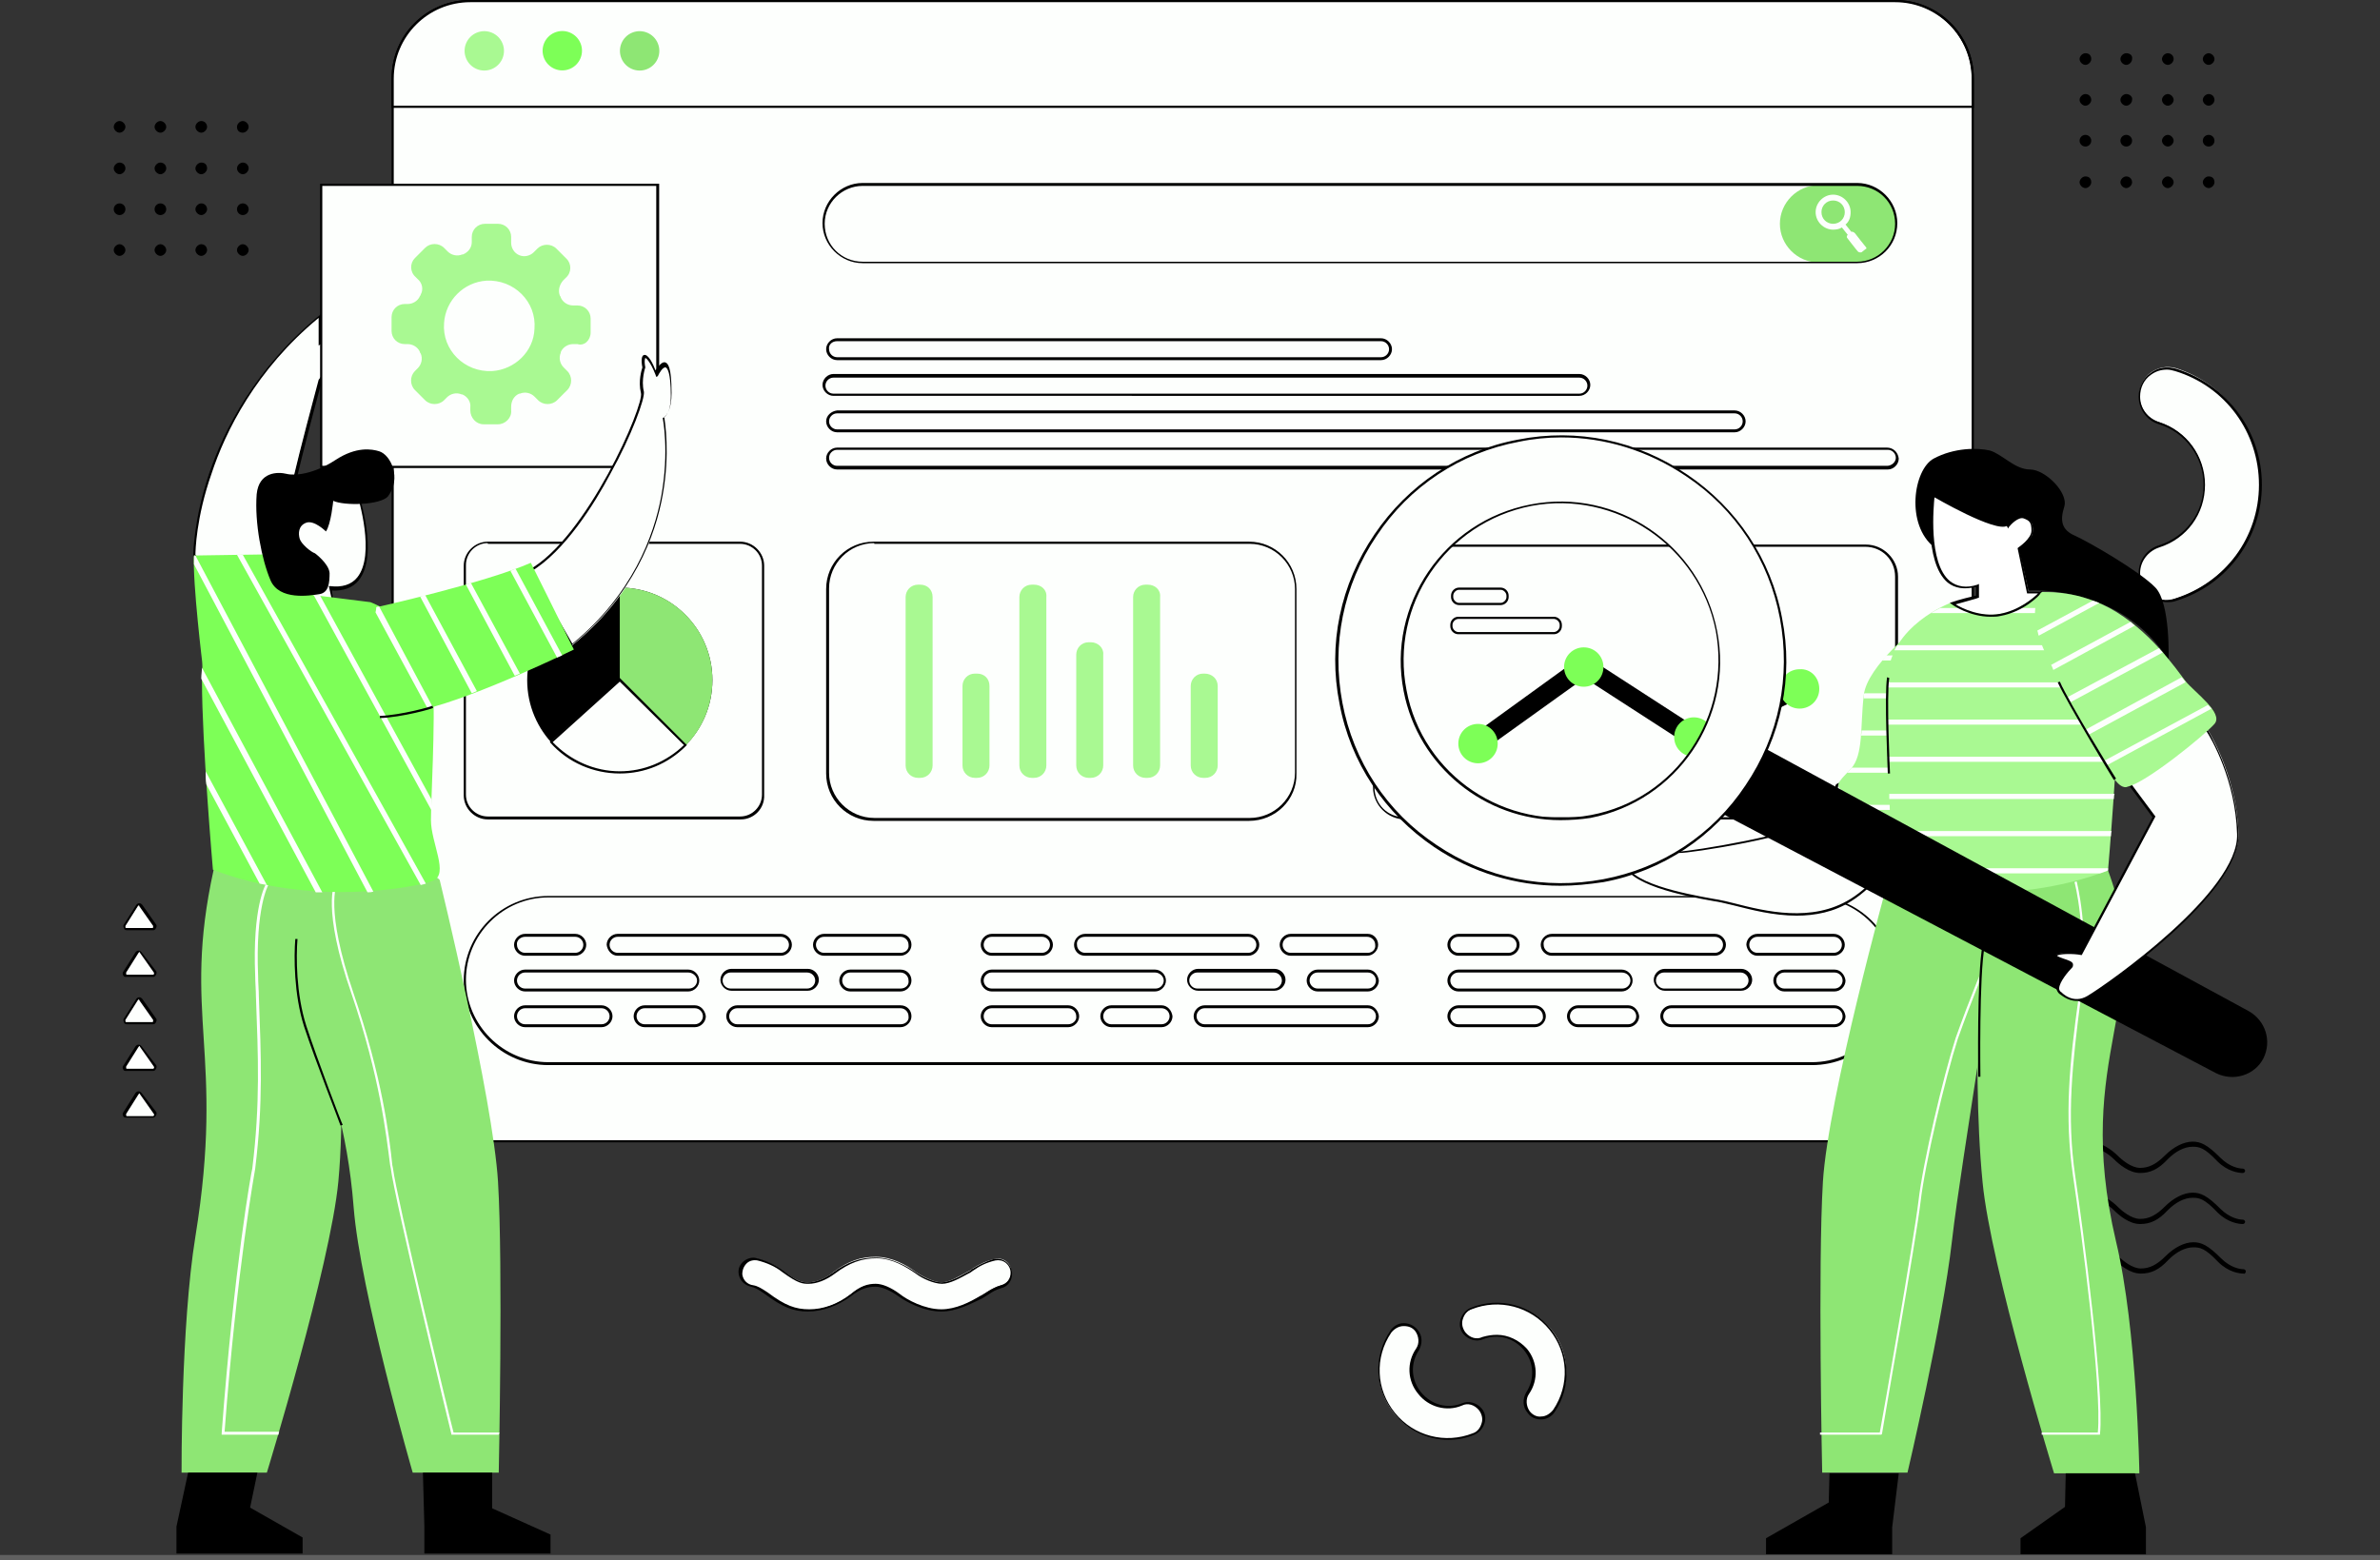 <?xml version="1.0" encoding="UTF-8"?> <!-- Generator: Adobe Illustrator 21.1.0, SVG Export Plug-In . SVG Version: 6.00 Build 0) --> <svg xmlns:svgjs="http://svgjs.com/svgjs" xmlns="http://www.w3.org/2000/svg" xmlns:xlink="http://www.w3.org/1999/xlink" id="SvgjsSvg1001" x="0px" y="0px" viewBox="0 0 326.4 214" style="enable-background:new 0 0 326.4 214;" xml:space="preserve"><rect x="0" y="0" width="326.4" height="214" fill="#333333" stroke="none"/> <style type="text/css"> .st0{fill:#606060;} .st1{fill:#FDFFFD;} .st2{fill:#A9F992;} .st3{fill:#7DFF57;} .st4{fill:#8EE674;} .st5{fill:#FFFFFF;} </style> <rect y="213.3" class="st0" width="326.4" height="0.7"></rect> <path d="M16.4,16.6c-0.4,0-0.8,0.4-0.8,0.8s0.4,0.8,0.8,0.8s0.8-0.4,0.8-0.8S16.8,16.6,16.4,16.6z M22,16.6c-0.4,0-0.8,0.4-0.8,0.8 s0.4,0.8,0.8,0.8c0.4,0,0.8-0.4,0.8-0.8C22.8,17,22.4,16.6,22,16.6z M27.6,16.6c-0.4,0-0.8,0.4-0.8,0.8s0.4,0.8,0.8,0.8 c0.4,0,0.8-0.4,0.8-0.8S28.1,16.6,27.6,16.6z M33.3,18.2c0.4,0,0.8-0.4,0.8-0.8s-0.4-0.8-0.8-0.8c-0.4,0-0.8,0.4-0.8,0.8 C32.5,17.9,32.8,18.2,33.3,18.2z M16.4,22.3c-0.4,0-0.8,0.4-0.8,0.8c0,0.4,0.4,0.8,0.8,0.8s0.8-0.4,0.8-0.8 C17.2,22.6,16.8,22.3,16.4,22.3z M22,22.3c-0.4,0-0.8,0.4-0.8,0.8c0,0.4,0.4,0.8,0.8,0.8c0.4,0,0.8-0.4,0.8-0.8 C22.8,22.6,22.4,22.3,22,22.3z M27.6,22.3c-0.4,0-0.8,0.4-0.8,0.8c0,0.4,0.4,0.8,0.8,0.8c0.4,0,0.8-0.4,0.8-0.8 C28.4,22.6,28.1,22.3,27.6,22.3z M33.3,22.3c-0.4,0-0.8,0.4-0.8,0.8c0,0.4,0.4,0.8,0.8,0.8c0.4,0,0.8-0.4,0.8-0.8 C34.1,22.6,33.7,22.3,33.3,22.3z"></path> <circle cx="16.4" cy="28.7" r="0.8"></circle> <circle cx="22" cy="28.7" r="0.8"></circle> <path d="M27.6,27.9c-0.4,0-0.8,0.4-0.8,0.8c0,0.4,0.4,0.8,0.8,0.8c0.4,0,0.8-0.4,0.8-0.8C28.4,28.3,28.1,27.9,27.6,27.9z"></path> <circle cx="33.3" cy="28.7" r="0.8"></circle> <path d="M16.4,33.5c-0.4,0-0.8,0.4-0.8,0.8s0.4,0.8,0.8,0.8s0.8-0.4,0.8-0.8S16.8,33.5,16.4,33.5z M22,33.5c-0.4,0-0.8,0.4-0.8,0.8 s0.4,0.8,0.8,0.8c0.4,0,0.8-0.4,0.8-0.8C22.8,33.9,22.4,33.5,22,33.5z M27.6,33.5c-0.4,0-0.8,0.4-0.8,0.8s0.4,0.8,0.8,0.8 c0.4,0,0.8-0.4,0.8-0.8S28.1,33.5,27.6,33.5z M33.3,33.5c-0.4,0-0.8,0.4-0.8,0.8s0.4,0.8,0.8,0.8c0.4,0,0.8-0.4,0.8-0.8 S33.7,33.5,33.3,33.5z"></path> <path class="st1" d="M293.4,78.6L293.4,78.6c0-1.7,1.1-3.1,2.7-3.7c3.6-1.1,6.2-4.5,6.2-8.5s-2.6-7.3-6.2-8.5 c-1.6-0.5-2.7-2-2.7-3.7l0,0c0-2.6,2.5-4.4,5-3.7c6.7,2.1,11.6,8.4,11.6,15.8s-4.9,13.7-11.6,15.8C295.9,83.1,293.4,81.2,293.4,78.6 z"></path> <path d="M297.2,82.6c-0.8,0-1.7-0.3-2.3-0.8c-1-0.8-1.6-1.9-1.6-3.2c0-1.7,1.1-3.3,2.8-3.8c3.7-1.2,6.1-4.5,6.1-8.3 c0-3.8-2.5-7.2-6.1-8.3c-1.7-0.5-2.8-2.1-2.8-3.8c0-1.3,0.6-2.5,1.6-3.2c1-0.8,2.3-1,3.6-0.6c7,2.2,11.7,8.6,11.7,15.9 s-4.7,13.7-11.7,15.9C298,82.6,297.6,82.6,297.2,82.6z M297.2,50.7c-0.8,0-1.5,0.2-2.2,0.7c-1,0.7-1.5,1.8-1.5,3c0,1.6,1,3,2.6,3.5 c3.8,1.2,6.3,4.7,6.3,8.6c0,4-2.5,7.4-6.3,8.6c-1.5,0.5-2.6,1.9-2.6,3.5c0,1.2,0.5,2.3,1.5,3c1,0.7,2.1,0.9,3.3,0.5 c6.9-2.2,11.5-8.4,11.5-15.6s-4.6-13.5-11.5-15.6C297.9,50.8,297.6,50.7,297.2,50.7z"></path> <path class="st1" d="M200.9,182.9L200.9,182.9c0.6,0.7,1.6,1,2.5,0.7c2-0.8,4.4-0.2,5.8,1.5s1.5,4.2,0.3,6c-0.5,0.8-0.4,1.8,0.2,2.6 l0,0c0.9,1.1,2.7,1.1,3.5-0.2c2.2-3.3,2.2-7.9-0.5-11.2c-2.7-3.3-7.1-4.3-10.8-2.8C200.4,180.1,200,181.8,200.9,182.9z"></path> <path d="M211.3,194.7c-0.7,0-1.4-0.3-1.8-0.9c-0.7-0.8-0.7-1.9-0.2-2.8c1.2-1.8,1.1-4.1-0.3-5.8c-1.4-1.7-3.6-2.3-5.6-1.5 c-0.9,0.4-2,0.1-2.7-0.7l0,0c-0.5-0.6-0.6-1.3-0.4-2c0.2-0.7,0.7-1.3,1.4-1.6c3.9-1.6,8.4-0.4,11,2.9s2.9,7.9,0.5,11.4 c-0.4,0.6-1.1,1-1.8,1C211.4,194.7,211.4,194.7,211.3,194.7z M205.3,183.1c1.5,0,3,0.7,4.1,1.9c1.5,1.8,1.6,4.3,0.3,6.2 c-0.5,0.7-0.4,1.7,0.1,2.4c0.4,0.5,1,0.8,1.6,0.7c0.6,0,1.2-0.4,1.6-0.9c2.3-3.4,2.1-7.8-0.5-11s-6.9-4.3-10.7-2.8 c-0.6,0.2-1,0.7-1.2,1.4c-0.2,0.6,0,1.3,0.4,1.8c0.6,0.7,1.5,1,2.3,0.6C204,183.2,204.6,183.1,205.3,183.1z"></path> <path class="st1" d="M203,193.3L203,193.3c-0.6-0.7-1.6-1-2.5-0.7c-2,0.8-4.4,0.2-5.8-1.5c-1.4-1.8-1.5-4.2-0.3-6 c0.5-0.8,0.4-1.8-0.2-2.6l0,0c-0.9-1.1-2.7-1.1-3.5,0.2c-2.2,3.3-2.2,7.9,0.5,11.2c2.7,3.3,7.1,4.3,10.8,2.8 C203.5,196.2,203.9,194.5,203,193.3z"></path> <path d="M198.6,197.5c-2.8,0-5.6-1.3-7.4-3.6c-2.7-3.3-2.9-7.9-0.5-11.4c0.4-0.6,1.1-1,1.8-1c0.7,0,1.4,0.3,1.9,0.9 c0.7,0.8,0.7,1.9,0.2,2.8c-1.2,1.8-1.1,4.1,0.3,5.8c1.4,1.7,3.6,2.3,5.6,1.5c0.9-0.4,2-0.1,2.7,0.7l0,0c0.5,0.6,0.6,1.3,0.4,2 c-0.2,0.7-0.7,1.3-1.4,1.6C201,197.3,199.8,197.5,198.6,197.5z M192.5,181.9C192.5,181.9,192.5,181.9,192.5,181.9 c-0.7,0-1.3,0.4-1.7,0.9c-2.3,3.4-2.1,7.8,0.5,11s6.9,4.3,10.7,2.8c0.6-0.2,1-0.7,1.2-1.4c0.2-0.6,0-1.3-0.4-1.8 c-0.6-0.7-1.5-1-2.3-0.6c-2.1,0.9-4.6,0.2-6-1.6c-1.5-1.8-1.6-4.3-0.3-6.2c0.5-0.7,0.4-1.7-0.1-2.4 C193.7,182.1,193.2,181.9,192.5,181.9z"></path> <g> <path class="st1" d="M19.3,150c-0.1-0.2-0.4-0.2-0.5,0l-1.7,2.7c-0.1,0.2,0,0.5,0.3,0.5H21c0.3,0,0.4-0.3,0.3-0.5L19.3,150z M19.3,143.6c-0.1-0.2-0.4-0.2-0.5,0l-1.7,2.7c-0.1,0.2,0,0.5,0.3,0.5H21c0.3,0,0.4-0.3,0.3-0.5L19.3,143.6z M19.3,137.1 c-0.1-0.2-0.4-0.2-0.5,0l-1.7,2.7c-0.1,0.2,0,0.5,0.3,0.5H21c0.3,0,0.4-0.3,0.3-0.5L19.3,137.1z M19.3,130.7 c-0.1-0.2-0.4-0.2-0.5,0l-1.7,2.7c-0.1,0.2,0,0.5,0.3,0.5H21c0.3,0,0.4-0.3,0.3-0.5L19.3,130.7z M17.4,127.4H21 c0.3,0,0.4-0.3,0.3-0.5l-1.9-2.7c-0.1-0.2-0.4-0.2-0.5,0l-1.7,2.7C16.9,127.1,17.1,127.4,17.4,127.4z"></path> </g> <g> <path d="M19.4,149.9c-0.1-0.1-0.2-0.2-0.4-0.2c-0.2,0-0.3,0.1-0.4,0.2l-1.7,2.7c-0.1,0.1-0.1,0.3,0,0.5c0.1,0.2,0.2,0.2,0.4,0.2H21 c0.2,0,0.3-0.1,0.4-0.3c0.1-0.2,0.1-0.4,0-0.5L19.4,149.9z M21.1,153c0,0.1-0.1,0.1-0.1,0.1h-3.6c-0.1,0-0.1-0.1-0.1-0.1 c0,0,0-0.1,0-0.2l1.7-2.7c0,0,0.1-0.1,0.1-0.1c0,0,0,0,0,0c0.1,0,0.1,0,0.1,0.1l1.9,2.7C21.1,152.8,21.2,152.9,21.1,153z M19.4,143.5c-0.1-0.1-0.2-0.2-0.4-0.2c-0.2,0-0.3,0.1-0.4,0.2l-1.7,2.7c-0.1,0.1-0.1,0.3,0,0.5c0.1,0.2,0.2,0.2,0.4,0.2H21 c0.2,0,0.3-0.1,0.4-0.3c0.1-0.2,0.1-0.4,0-0.5L19.4,143.5z M21.1,146.5c0,0.1-0.1,0.1-0.1,0.1h-3.6c-0.1,0-0.1-0.1-0.1-0.1 c0,0,0-0.1,0-0.2l1.7-2.7c0,0,0.1-0.1,0.1-0.1c0,0,0,0,0,0c0.1,0,0.1,0,0.1,0.1l1.9,2.7C21.1,146.4,21.2,146.5,21.1,146.5z M17.4,140.5H21c0.2,0,0.3-0.1,0.4-0.3c0.1-0.2,0.1-0.4,0-0.5l-1.9-2.7c-0.1-0.1-0.2-0.2-0.4-0.2c-0.2,0-0.3,0.1-0.4,0.2l-1.7,2.7 c-0.1,0.1-0.1,0.3,0,0.5C17,140.4,17.2,140.5,17.4,140.5z M17.2,139.9l1.7-2.7c0,0,0.1-0.1,0.1-0.1c0,0,0,0,0,0 c0.1,0,0.1,0,0.1,0.1l1.9,2.7c0,0,0,0.1,0,0.2c0,0.1-0.1,0.1-0.1,0.1h-3.6c-0.1,0-0.1-0.1-0.1-0.1C17.2,140,17.2,140,17.2,139.9z M19.4,130.6c-0.1-0.1-0.2-0.2-0.4-0.2c-0.2,0-0.3,0.1-0.4,0.2l-1.7,2.7c-0.1,0.1-0.1,0.3,0,0.5c0.1,0.2,0.2,0.2,0.4,0.2H21 c0.2,0,0.3-0.1,0.4-0.3c0.1-0.2,0.1-0.4,0-0.5L19.4,130.6z M21.1,133.6c0,0.1-0.1,0.1-0.1,0.1h-3.6c-0.1,0-0.1-0.1-0.1-0.1 c0,0,0-0.1,0-0.2l1.7-2.7c0,0,0.1-0.1,0.1-0.1c0,0,0,0,0,0c0.1,0,0.1,0,0.1,0.1l1.9,2.7C21.1,133.5,21.2,133.6,21.1,133.6z M17.4,127.6H21c0.2,0,0.3-0.1,0.4-0.3c0.1-0.2,0.1-0.4,0-0.5l-1.9-2.7c-0.1-0.1-0.2-0.2-0.4-0.2c-0.2,0-0.3,0.1-0.4,0.2l-1.7,2.7 c-0.1,0.1-0.1,0.3,0,0.5C17,127.5,17.2,127.6,17.4,127.6z M17.2,127l1.7-2.7c0,0,0.1-0.1,0.1-0.1c0,0,0,0,0,0c0.1,0,0.1,0,0.1,0.1 l1.9,2.7c0,0,0,0.1,0,0.2c0,0.1-0.1,0.1-0.1,0.1h-3.6c-0.1,0-0.1-0.1-0.1-0.1C17.2,127.1,17.2,127.1,17.2,127z"></path> </g> <g> <path d="M308,174.4L308,174.4c0-0.1-0.1-0.3-0.3-0.3c-0.5,0-1.8-0.2-3.1-1.5c-1.8-1.8-2.7-2.2-3.8-2.2c-1.2,0-2.6,0.7-3.8,1.9 c-1.2,1.2-2.2,1.7-3.4,1.7c-1.2,0-2.5-1.1-3.1-1.7c-0.7-0.7-2.3-1.9-3.8-1.9c-1.3,0-2.6,1-3.6,1.7l-0.2,0.1 c-0.2,0.1-0.4,0.3-0.6,0.5c-0.7,0.6-1.5,1.2-2.8,1.3c-0.2,0-0.3,0.1-0.3,0.3c0,0.2,0.1,0.3,0.3,0.3c1.6-0.1,2.4-0.8,3.2-1.4 c0.2-0.2,0.4-0.3,0.5-0.4l0.2-0.1c1-0.7,2.1-1.6,3.2-1.6c1.1,0,2.6,0.9,3.4,1.7c0.7,0.7,2.1,1.9,3.6,1.9c1.4,0,2.5-0.5,3.8-1.9 c1.1-1.1,2.3-1.7,3.4-1.7c0.9,0,1.6,0.1,3.4,2c1.4,1.4,2.9,1.6,3.5,1.6C307.8,174.8,308,174.6,308,174.4z M279.4,167.8 c1.6-0.1,2.4-0.8,3.2-1.4c0.2-0.2,0.4-0.3,0.5-0.4l0.2-0.1c1-0.7,2.1-1.6,3.2-1.6c1.1,0,2.6,0.9,3.4,1.7c0.7,0.7,2.1,1.9,3.6,1.9 c1.4,0,2.5-0.5,3.8-1.9c1.1-1.1,2.3-1.7,3.4-1.7c0.9,0,1.6,0.1,3.4,2c1.4,1.4,2.9,1.6,3.5,1.6c0.2,0,0.3-0.2,0.3-0.3l0,0 c0-0.1-0.1-0.3-0.3-0.3c-0.5,0-1.8-0.2-3.1-1.5c-1.8-1.8-2.7-2.2-3.8-2.2c-1.2,0-2.6,0.7-3.8,1.9c-1.2,1.2-2.2,1.7-3.4,1.7 c-1.2,0-2.5-1.1-3.1-1.7c-0.7-0.7-2.3-1.9-3.8-1.9c-1.3,0-2.6,1-3.6,1.7l-0.2,0.1c-0.2,0.1-0.4,0.3-0.6,0.5 c-0.7,0.6-1.5,1.2-2.8,1.3c-0.2,0-0.3,0.1-0.3,0.3C279.1,167.6,279.2,167.8,279.4,167.8z M279.4,160.8c1.6-0.1,2.4-0.8,3.2-1.4 c0.2-0.2,0.4-0.3,0.5-0.4l0.2-0.1c1-0.7,2.1-1.6,3.2-1.6c1.1,0,2.6,0.9,3.4,1.7c0.7,0.7,2.1,1.9,3.6,1.9c1.4,0,2.5-0.5,3.8-1.9 c1.1-1.1,2.3-1.7,3.4-1.7c0.9,0,1.6,0.1,3.4,2c1.4,1.4,2.9,1.6,3.5,1.6c0.2,0,0.3-0.2,0.3-0.3l0,0c0-0.1-0.1-0.3-0.3-0.3 c-0.5,0-1.8-0.2-3.1-1.5c-1.8-1.8-2.7-2.2-3.8-2.2c-1.2,0-2.6,0.7-3.8,1.9c-1.2,1.2-2.2,1.7-3.4,1.7c-1.2,0-2.5-1.1-3.1-1.7 c-0.7-0.7-2.3-1.9-3.8-1.9c-1.3,0-2.6,1-3.6,1.7l-0.2,0.1c-0.2,0.1-0.4,0.3-0.6,0.5c-0.7,0.6-1.5,1.2-2.8,1.3 c-0.2,0-0.3,0.1-0.3,0.3l0,0C279.1,160.6,279.2,160.8,279.4,160.8z"></path> </g> <path class="st1" d="M129.1,179.7c-2.3,0-4.7-1.3-5.8-2.1c-1.2-0.9-2.3-1.4-3.2-1.4c-1.1,0-2,0.2-3.5,1.4c-1.8,1.4-3.9,2.1-5.8,2.1 c-2,0-3.4-0.6-5.8-2.3c-0.9-0.7-1.4-0.9-1.9-1c-0.8-0.1-1.5-0.8-1.6-1.7l0,0c-0.1-1.3,1-2.3,2.3-2c1,0.2,2.3,0.7,3.5,1.6 c2.2,1.6,2.8,1.6,3.5,1.6c1.1,0,2.4-0.5,3.5-1.4c2-1.5,3.7-2.1,5.8-2.1c2.2,0,4.2,1.1,5.5,2.1c0.9,0.6,2.5,1.4,3.5,1.4 c1.1,0,2.4-0.8,3.5-1.4l0.2-0.1c0.2-0.1,0.4-0.2,0.6-0.4c0.8-0.5,1.7-1,3-1.3c1.2-0.3,2.3,0.6,2.3,1.8v0c0,0.9-0.6,1.6-1.4,1.8 c-0.7,0.2-1.2,0.5-1.9,0.9c-0.2,0.2-0.5,0.3-0.8,0.5l-0.2,0.1C133.1,178.7,131.2,179.7,129.1,179.7z"></path> <path d="M129.1,179.9c-2.4,0-4.8-1.3-5.9-2.1c-1.1-0.8-2.3-1.3-3.1-1.3c-1,0-2,0.2-3.4,1.3c-1.9,1.4-4,2.1-5.9,2.1 c-2,0-3.5-0.6-5.9-2.4c-1-0.7-1.4-0.9-1.9-1c-0.9-0.2-1.6-0.9-1.7-1.8c-0.1-0.7,0.2-1.3,0.7-1.7c0.5-0.4,1.2-0.6,1.8-0.4 c1.3,0.3,2.5,0.9,3.6,1.7c2.1,1.6,2.7,1.6,3.4,1.6c1.1,0,2.3-0.5,3.4-1.3c2-1.5,3.8-2.1,5.9-2.1c2.2,0,4.3,1.2,5.6,2.1 c0.9,0.6,2.4,1.3,3.4,1.3c1,0,2.4-0.7,3.4-1.3l0.2-0.1c0.2-0.1,0.4-0.2,0.6-0.4c0.8-0.5,1.7-1,3-1.4c0.6-0.1,1.2,0,1.7,0.4 c0.5,0.4,0.8,1,0.8,1.6v0c0,1-0.6,1.8-1.5,2c-0.7,0.2-1.2,0.5-1.8,0.9c-0.3,0.2-0.5,0.3-0.8,0.5l-0.2,0.1 C133.2,178.8,131.2,179.9,129.1,179.9z M120.1,176.1c0.9,0,2.1,0.5,3.3,1.4c1,0.8,3.4,2.1,5.7,2.1c2,0,3.9-1,5.3-1.8l0.2-0.1 c0.3-0.2,0.5-0.3,0.8-0.5c0.6-0.4,1.2-0.7,1.9-0.9c0.8-0.2,1.3-0.9,1.3-1.7v0c0-0.5-0.2-1-0.7-1.4c-0.4-0.3-0.9-0.4-1.4-0.3 c-1.3,0.3-2.2,0.8-2.9,1.3c-0.2,0.1-0.4,0.3-0.6,0.4l-0.2,0.1c-1.1,0.6-2.5,1.4-3.6,1.4c-1.1,0-2.7-0.7-3.6-1.4 c-1.3-0.9-3.2-2.1-5.4-2.1c-2,0-3.7,0.6-5.7,2.1c-1.2,0.9-2.5,1.4-3.6,1.4c-0.8,0-1.4,0-3.6-1.6c-1-0.8-2.2-1.3-3.4-1.6 c-0.5-0.1-1.1,0-1.5,0.4c-0.4,0.4-0.6,0.9-0.6,1.5c0.1,0.8,0.7,1.4,1.5,1.5c0.6,0.1,1.1,0.4,2,1c2.4,1.8,3.8,2.3,5.7,2.3 c1.9,0,3.9-0.7,5.7-2.1C118,176.4,119,176.1,120.1,176.1z"></path> <g> <path d="M286,7.3c-0.4,0-0.8,0.4-0.8,0.8c0,0.4,0.4,0.8,0.8,0.8s0.8-0.4,0.8-0.8C286.8,7.6,286.5,7.3,286,7.3z M291.6,7.3 c-0.4,0-0.8,0.4-0.8,0.8c0,0.4,0.4,0.8,0.8,0.8s0.8-0.4,0.8-0.8C292.5,7.6,292.1,7.3,291.6,7.3z M297.3,7.3c-0.4,0-0.8,0.4-0.8,0.8 c0,0.4,0.4,0.8,0.8,0.8s0.8-0.4,0.8-0.8C298.1,7.6,297.7,7.3,297.3,7.3z M302.9,8.9c0.4,0,0.8-0.4,0.8-0.8c0-0.4-0.4-0.8-0.8-0.8 c-0.4,0-0.8,0.4-0.8,0.8C302.1,8.5,302.5,8.9,302.9,8.9z M286,12.9c-0.4,0-0.8,0.4-0.8,0.8c0,0.4,0.4,0.8,0.8,0.8s0.8-0.4,0.8-0.8 C286.8,13.3,286.5,12.9,286,12.9z M291.6,12.9c-0.4,0-0.8,0.4-0.8,0.8c0,0.4,0.4,0.8,0.8,0.8s0.8-0.4,0.8-0.8 C292.5,13.3,292.1,12.9,291.6,12.9z M297.3,12.9c-0.4,0-0.8,0.4-0.8,0.8c0,0.4,0.4,0.8,0.8,0.8s0.8-0.4,0.8-0.8 C298.1,13.3,297.7,12.9,297.3,12.9z M302.9,12.9c-0.4,0-0.8,0.4-0.8,0.8c0,0.4,0.4,0.8,0.8,0.8c0.4,0,0.8-0.4,0.8-0.8 C303.7,13.3,303.4,12.9,302.9,12.9z"></path> <circle cx="286" cy="19.3" r="0.8"></circle> <circle cx="291.6" cy="19.3" r="0.8"></circle> <path d="M297.3,18.5c-0.4,0-0.8,0.4-0.8,0.8s0.4,0.8,0.8,0.8s0.8-0.4,0.8-0.8C298.1,18.9,297.7,18.5,297.3,18.5z"></path> <circle cx="302.9" cy="19.3" r="0.8"></circle> <path d="M286,24.2c-0.4,0-0.8,0.4-0.8,0.8s0.4,0.8,0.8,0.8s0.8-0.4,0.8-0.8C286.8,24.5,286.5,24.2,286,24.2z M291.6,24.2 c-0.4,0-0.8,0.4-0.8,0.8s0.4,0.8,0.8,0.8s0.8-0.4,0.8-0.8S292.1,24.2,291.6,24.2z M297.3,24.2c-0.4,0-0.8,0.4-0.8,0.8 s0.4,0.8,0.8,0.8s0.8-0.4,0.8-0.8S297.7,24.2,297.3,24.2z M302.9,24.2c-0.4,0-0.8,0.4-0.8,0.8s0.4,0.8,0.8,0.8 c0.4,0,0.8-0.4,0.8-0.8C303.7,24.5,303.4,24.2,302.9,24.2z"></path> </g> <g> <path class="st1" d="M259.9,156.6H64.5c-5.9,0-10.6-4.8-10.6-10.6V10.8c0-5.9,4.8-10.6,10.6-10.6h195.4c5.9,0,10.6,4.8,10.6,10.6 v135.1C270.5,151.8,265.8,156.6,259.9,156.6z"></path> <path d="M259.9,156.7H64.5c-6,0-10.8-4.8-10.8-10.8V10.8c0-6,4.8-10.8,10.8-10.8h195.4c6,0,10.8,4.8,10.8,10.8v135.1 C270.7,151.9,265.9,156.7,259.9,156.7z M64.5,0.3C58.7,0.3,54,5,54,10.8v135.1c0,5.8,4.7,10.5,10.5,10.5h195.4 c5.8,0,10.5-4.7,10.5-10.5V10.8c0-5.8-4.7-10.5-10.5-10.5H64.5z"></path> <path class="st1" d="M270.5,14.7H53.8v-3.9c0-5.9,4.8-10.6,10.6-10.6h195.4c5.9,0,10.6,4.8,10.6,10.6L270.5,14.7L270.5,14.7z"></path> <path d="M270.7,14.8h-217v-4c0-6,4.8-10.8,10.8-10.8h195.4c6,0,10.8,4.8,10.8,10.8L270.7,14.8L270.7,14.8z M54,14.5h216.4v-3.7 c0-5.8-4.7-10.5-10.5-10.5H64.5C58.7,0.3,54,5,54,10.8V14.5z"></path> <ellipse transform="matrix(0.924 -0.383 0.383 0.924 2.382 25.939)" class="st2" cx="66.4" cy="7" rx="2.7" ry="2.7"></ellipse> <ellipse transform="matrix(0.924 -0.383 0.383 0.924 3.194 30.018)" class="st3" cx="77.1" cy="7" rx="2.7" ry="2.7"></ellipse> <ellipse transform="matrix(0.924 -0.383 0.383 0.924 4.006 34.098)" class="st4" cx="87.7" cy="7" rx="2.7" ry="2.7"></ellipse> <path class="st1" d="M254.7,36H118.3c-2.9,0-5.3-2.4-5.3-5.3l0,0c0-2.9,2.4-5.3,5.3-5.3h136.4c2.9,0,5.3,2.4,5.3,5.3l0,0 C260,33.6,257.6,36,254.7,36z"></path> <path class="st4" d="M254.7,36h-5.3c-2.9,0-5.3-2.4-5.3-5.3l0,0c0-2.9,2.4-5.3,5.3-5.3h5.3c2.9,0,5.3,2.4,5.3,5.3l0,0 C260,33.6,257.6,36,254.7,36z"></path> <path class="st1" d="M255.9,33.9c0,0-1.3-1.6-1.5-1.9c-0.3-0.3-0.5-0.2-0.5-0.2l-0.8-1c0,0,0,0,0,0c0.5-0.4,0.7-1,0.7-1.7 c0-1.3-1.1-2.4-2.4-2.4s-2.4,1.1-2.4,2.4c0,1.3,1.1,2.4,2.4,2.4c0.5,0,0.9-0.1,1.2-0.3c0,0,0,0,0,0l0.8,1c-0.2,0.2-0.1,0.4-0.1,0.4 s1.3,1.7,1.5,1.9c0.2,0.2,0.5,0.1,0.5,0.1s0.4-0.3,0.5-0.4C256.1,34.1,255.9,33.9,255.9,33.9z M251.4,30.7c-0.9,0-1.6-0.7-1.6-1.6 c0-0.9,0.7-1.6,1.6-1.6c0.9,0,1.6,0.7,1.6,1.6C253,30,252.3,30.7,251.4,30.7z M216.6,54.2c0.7,0,1.3-0.6,1.3-1.3 c0-0.7-0.6-1.3-1.3-1.3H114.3c-0.7,0-1.3,0.6-1.3,1.3c0,0.7,0.6,1.3,1.3,1.3H216.6z M114.8,49.2h74.6c0.7,0,1.3-0.6,1.3-1.3 c0-0.7-0.6-1.3-1.3-1.3h-74.6c-0.7,0-1.3,0.6-1.3,1.3C113.5,48.6,114.1,49.2,114.8,49.2z M113.5,57.8c0,0.7,0.6,1.3,1.3,1.3h123.1 c0.7,0,1.3-0.6,1.3-1.3s-0.6-1.3-1.3-1.3H114.8C114,56.6,113.5,57.1,113.5,57.8z M258.8,61.5H114.8c-0.7,0-1.3,0.6-1.3,1.3 s0.6,1.3,1.3,1.3h144.1c0.7,0,1.3-0.6,1.3-1.3S259.5,61.5,258.8,61.5z"></path> <path d="M216.6,54.3c0.8,0,1.5-0.7,1.5-1.5c0-0.8-0.7-1.5-1.5-1.5H114.3c-0.8,0-1.5,0.7-1.5,1.5c0,0.8,0.7,1.5,1.5,1.5H216.6z M113.2,52.9c0-0.6,0.5-1.1,1.1-1.1h102.3c0.6,0,1.1,0.5,1.1,1.1c0,0.6-0.5,1.1-1.1,1.1H114.3C113.7,54,113.2,53.5,113.2,52.9z M114.8,49.4h74.6c0.8,0,1.5-0.7,1.5-1.5c0-0.8-0.7-1.5-1.5-1.5h-74.6c-0.8,0-1.5,0.7-1.5,1.5C113.3,48.7,114,49.4,114.8,49.4z M114.8,46.8h74.6c0.6,0,1.1,0.5,1.1,1.1c0,0.6-0.5,1.1-1.1,1.1h-74.6c-0.6,0-1.1-0.5-1.1-1.1C113.6,47.3,114.1,46.8,114.8,46.8z M113.3,57.8c0,0.8,0.7,1.5,1.5,1.5h123.1c0.8,0,1.5-0.7,1.5-1.5s-0.7-1.5-1.5-1.5H114.8C114,56.4,113.3,57,113.3,57.8z M239,57.8 c0,0.6-0.5,1.1-1.1,1.1H114.8c-0.6,0-1.1-0.5-1.1-1.1c0-0.6,0.5-1.1,1.1-1.1h123.1C238.5,56.7,239,57.2,239,57.8z M258.8,61.4 H114.8c-0.8,0-1.5,0.7-1.5,1.5c0,0.8,0.7,1.5,1.5,1.5h144.1c0.8,0,1.5-0.7,1.5-1.5C260.3,62,259.6,61.4,258.8,61.4z M258.8,63.9 H114.8c-0.6,0-1.1-0.5-1.1-1.1c0-0.6,0.5-1.1,1.1-1.1h144.1c0.6,0,1.1,0.5,1.1,1.1C260,63.4,259.4,63.9,258.8,63.9z"></path> <path class="st1" d="M255.9,112.2h-63.2c-2.3,0-4.3-1.9-4.3-4.3V79.1c0-2.3,1.9-4.3,4.3-4.3h63.2c2.3,0,4.3,1.9,4.3,4.3V108 C260.1,110.3,258.2,112.2,255.9,112.2z"></path> <path d="M255.9,112.4h-63.2c-2.4,0-4.4-2-4.4-4.4V79.1c0-2.4,2-4.4,4.4-4.4h63.2c2.4,0,4.4,2,4.4,4.4V108 C260.3,110.4,258.3,112.4,255.9,112.4z M192.6,75c-2.3,0-4.1,1.8-4.1,4.1V108c0,2.3,1.8,4.1,4.1,4.1h63.2c2.3,0,4.1-1.8,4.1-4.1 V79.1c0-2.3-1.8-4.1-4.1-4.1H192.6z"></path> <path class="st1" d="M213.1,84.8H200c-0.5,0-0.9,0.4-0.9,0.9v0.2c0,0.5,0.4,0.9,0.9,0.9h13.1c0.5,0,0.9-0.4,0.9-0.9v-0.2 C214,85.2,213.6,84.8,213.1,84.8z M200.1,82.9h5.7c0.5,0,0.9-0.4,0.9-0.9v-0.2c0-0.5-0.4-0.9-0.9-0.9h-5.7c-0.5,0-0.9,0.4-0.9,0.9 v0.2C199.1,82.5,199.5,82.9,200.1,82.9z"></path> <path d="M213.1,84.6H200c-0.6,0-1.1,0.5-1.1,1.1v0.2c0,0.6,0.5,1.1,1.1,1.1h13.1c0.6,0,1.1-0.5,1.1-1.1v-0.2 C214.2,85.1,213.7,84.6,213.1,84.6z M213.9,85.9c0,0.4-0.4,0.8-0.8,0.8H200c-0.4,0-0.8-0.4-0.8-0.8v-0.2c0-0.4,0.4-0.8,0.8-0.8 h13.1c0.4,0,0.8,0.4,0.8,0.8V85.9z M200.1,83h5.7c0.6,0,1.1-0.5,1.1-1.1v-0.2c0-0.6-0.5-1.1-1.1-1.1h-5.7c-0.6,0-1.1,0.5-1.1,1.1 v0.2C199,82.5,199.5,83,200.1,83z M199.3,81.7c0-0.4,0.4-0.8,0.8-0.8h5.7c0.4,0,0.8,0.4,0.8,0.8v0.2c0,0.4-0.4,0.8-0.8,0.8h-5.7 c-0.4,0-0.8-0.4-0.8-0.8V81.7z"></path> <polygon points="203.5,102.9 202,100.8 217.2,89.8 232.5,99.7 246.3,93.2 247.4,95.5 232.3,102.7 217.3,93 "></polygon> <path class="st3" d="M202.7,99.3c-1.5,0-2.7,1.2-2.7,2.7c0,1.5,1.2,2.7,2.7,2.7c1.5,0,2.7-1.2,2.7-2.7 C205.4,100.5,204.2,99.3,202.7,99.3z M217.2,88.8c-1.5,0-2.7,1.2-2.7,2.7c0,1.5,1.2,2.7,2.7,2.7c1.5,0,2.7-1.2,2.7-2.7 C219.9,90,218.7,88.8,217.2,88.8z M232.3,98.4c-1.5,0-2.7,1.2-2.7,2.7c0,1.5,1.2,2.7,2.7,2.7c1.5,0,2.7-1.2,2.7-2.7 C235,99.6,233.8,98.4,232.3,98.4z M246.8,91.8c-1.5,0-2.7,1.2-2.7,2.7c0,1.5,1.2,2.7,2.7,2.7s2.7-1.2,2.7-2.7 C249.5,92.9,248.3,91.7,246.8,91.8z"></path> <path class="st1" d="M171.3,112.4h-51.5c-3.5,0-6.4-2.9-6.4-6.4V80.8c0-3.5,2.9-6.4,6.4-6.4h51.5c3.5,0,6.4,2.9,6.4,6.4v25.3 C177.7,109.6,174.9,112.4,171.3,112.4z"></path> <path d="M171.3,112.6h-51.5c-3.6,0-6.5-2.9-6.5-6.5V80.8c0-3.6,2.9-6.5,6.5-6.5h51.5c3.6,0,6.5,2.9,6.5,6.5v25.3 C177.9,109.7,174.9,112.6,171.3,112.6z M119.9,74.5c-3.4,0-6.2,2.8-6.2,6.2v25.3c0,3.4,2.8,6.2,6.2,6.2h51.5c3.4,0,6.2-2.8,6.2-6.2 V80.8c0-3.4-2.8-6.2-6.2-6.2H119.9z"></path> <path class="st2" d="M149.6,88.1h-0.3c-1,0-1.7,0.8-1.7,1.7V105c0,1,0.8,1.7,1.7,1.7h0.3c1,0,1.7-0.8,1.7-1.7V89.8 C151.4,88.9,150.6,88.1,149.6,88.1z M157.4,80.2h-0.3c-1,0-1.7,0.8-1.7,1.7V105c0,1,0.8,1.7,1.7,1.7h0.3c1,0,1.7-0.8,1.7-1.7V81.9 C159.2,80.9,158.4,80.2,157.4,80.2z M165.2,92.4H165c-1,0-1.7,0.8-1.7,1.7V105c0,1,0.8,1.7,1.7,1.7h0.3c1,0,1.7-0.8,1.7-1.7V94.1 C167,93.1,166.2,92.4,165.2,92.4z M126.2,80.2h-0.3c-1,0-1.7,0.8-1.7,1.7V105c0,1,0.8,1.7,1.7,1.7h0.3c1,0,1.7-0.8,1.7-1.7V81.9 C127.9,80.9,127.2,80.2,126.2,80.2z M134,92.4h-0.3c-1,0-1.7,0.8-1.7,1.7V105c0,1,0.8,1.7,1.7,1.7h0.3c1,0,1.7-0.8,1.7-1.7V94.1 C135.7,93.1,135,92.4,134,92.4z M141.8,80.2h-0.3c-1,0-1.7,0.8-1.7,1.7V105c0,1,0.8,1.7,1.7,1.7h0.3c1,0,1.7-0.8,1.7-1.7V81.9 C143.6,80.9,142.8,80.2,141.8,80.2z"></path> <path class="st1" d="M101.6,112.2H66.9c-1.8,0-3.2-1.4-3.2-3.2V77.6c0-1.8,1.4-3.2,3.2-3.2h34.6c1.8,0,3.2,1.4,3.2,3.2V109 C104.8,110.8,103.3,112.2,101.6,112.2z"></path> <path d="M101.6,112.4H66.9c-1.8,0-3.3-1.5-3.3-3.3V77.6c0-1.8,1.5-3.3,3.3-3.3h34.6c1.8,0,3.3,1.5,3.3,3.3V109 C104.9,110.9,103.4,112.4,101.6,112.4z M66.9,74.5c-1.7,0-3,1.4-3,3V109c0,1.7,1.4,3,3,3h34.6c1.7,0,3-1.4,3-3V77.6 c0-1.7-1.4-3-3-3H66.9z"></path> <circle cx="85" cy="93.3" r="12.7"></circle> <path class="st1" d="M94,102.2c-2.3,2.3-5.5,3.7-9,3.7c-3.7,0-7.1-1.6-9.4-4.2l9.4-8.5L94,102.2z"></path> <path class="st4" d="M97.7,93.3c0,3.5-1.4,6.7-3.7,9l-9-9V80.6C92,80.6,97.7,86.2,97.7,93.3z"></path> <path class="st1" d="M248.5,145.9H75.2c-6.3,0-11.5-5.1-11.5-11.5l0,0c0-6.3,5.1-11.5,11.5-11.5h173.3c6.3,0,11.5,5.1,11.5,11.5 l0,0C260,140.8,254.9,145.9,248.5,145.9z"></path> <path d="M248.5,146.1H75.2c-6.4,0-11.6-5.2-11.6-11.6s5.2-11.6,11.6-11.6h173.3c6.4,0,11.6,5.2,11.6,11.6 C260.2,140.9,254.9,146.1,248.5,146.1z M75.2,123.1c-6.2,0-11.3,5.1-11.3,11.3c0,6.2,5.1,11.3,11.3,11.3h173.3 c6.2,0,11.3-5.1,11.3-11.3c0-6.2-5.1-11.3-11.3-11.3L75.2,123.1L75.2,123.1z"></path> <g> <path class="st1" d="M72,130.9h6.9c0.7,0,1.3-0.6,1.3-1.3c0-0.7-0.6-1.3-1.3-1.3H72c-0.7,0-1.3,0.6-1.3,1.3 C70.7,130.3,71.3,130.9,72,130.9z M123.5,133.2h-6.9c-0.7,0-1.3,0.6-1.3,1.3s0.6,1.3,1.3,1.3h6.9c0.7,0,1.3-0.6,1.3-1.3 C124.8,133.8,124.3,133.2,123.5,133.2z M113,130.9h10.5c0.7,0,1.3-0.6,1.3-1.3c0-0.7-0.6-1.3-1.3-1.3H113c-0.7,0-1.3,0.6-1.3,1.3 C111.7,130.3,112.3,130.9,113,130.9z M84.7,130.9h22.4c0.7,0,1.3-0.6,1.3-1.3c0-0.7-0.6-1.3-1.3-1.3H84.7c-0.7,0-1.3,0.6-1.3,1.3 C83.4,130.3,84,130.9,84.7,130.9z M110.8,135.8c0.7,0,1.3-0.6,1.3-1.3c0-0.7-0.6-1.3-1.3-1.3h-10.5c-0.7,0-1.3,0.6-1.3,1.3 c0,0.7,0.6,1.3,1.3,1.3H110.8z M95.3,138.1h-6.9c-0.7,0-1.3,0.6-1.3,1.3s0.6,1.3,1.3,1.3h6.9c0.7,0,1.3-0.6,1.3-1.3 C96.6,138.7,96,138.1,95.3,138.1z M123.5,138.1h-22.4c-0.7,0-1.3,0.6-1.3,1.3c0,0.7,0.6,1.3,1.3,1.3h22.4c0.7,0,1.3-0.6,1.3-1.3 C124.8,138.7,124.3,138.1,123.5,138.1z M72,133.2c-0.7,0-1.3,0.6-1.3,1.3c0,0.7,0.6,1.3,1.3,1.3h22.4c0.7,0,1.3-0.6,1.3-1.3 s-0.6-1.3-1.3-1.3H72z M82.5,138.1H72c-0.7,0-1.3,0.6-1.3,1.3s0.6,1.3,1.3,1.3h10.5c0.7,0,1.3-0.6,1.3-1.3S83.2,138.1,82.5,138.1z M136,130.9h6.9c0.7,0,1.3-0.6,1.3-1.3c0-0.7-0.6-1.3-1.3-1.3H136c-0.7,0-1.3,0.6-1.3,1.3C134.7,130.3,135.3,130.9,136,130.9z M187.6,133.2h-6.9c-0.7,0-1.3,0.6-1.3,1.3s0.6,1.3,1.3,1.3h6.9c0.7,0,1.3-0.6,1.3-1.3C188.9,133.8,188.3,133.2,187.6,133.2z M177,130.9h10.5c0.7,0,1.3-0.6,1.3-1.3c0-0.7-0.6-1.3-1.3-1.3H177c-0.7,0-1.3,0.6-1.3,1.3C175.7,130.3,176.3,130.9,177,130.9z M148.8,130.9h22.4c0.7,0,1.3-0.6,1.3-1.3c0-0.7-0.6-1.3-1.3-1.3h-22.4c-0.7,0-1.3,0.6-1.3,1.3C147.5,130.3,148,130.9,148.8,130.9 z M174.8,135.8c0.7,0,1.3-0.6,1.3-1.3c0-0.7-0.6-1.3-1.3-1.3h-10.5c-0.7,0-1.3,0.6-1.3,1.3c0,0.7,0.6,1.3,1.3,1.3H174.8z M159.3,138.1h-6.9c-0.7,0-1.3,0.6-1.3,1.3s0.6,1.3,1.3,1.3h6.9c0.7,0,1.3-0.6,1.3-1.3C160.6,138.7,160,138.1,159.3,138.1z M187.6,138.1h-22.4c-0.7,0-1.3,0.6-1.3,1.3c0,0.7,0.6,1.3,1.3,1.3h22.4c0.7,0,1.3-0.6,1.3-1.3 C188.9,138.7,188.3,138.1,187.6,138.1z M136,133.2c-0.7,0-1.3,0.6-1.3,1.3c0,0.7,0.6,1.3,1.3,1.3h22.4c0.7,0,1.3-0.6,1.3-1.3 s-0.6-1.3-1.3-1.3H136z M146.5,138.1H136c-0.7,0-1.3,0.6-1.3,1.3s0.6,1.3,1.3,1.3h10.5c0.7,0,1.3-0.6,1.3-1.3 S147.2,138.1,146.5,138.1z M200,130.9h6.9c0.7,0,1.3-0.6,1.3-1.3c0-0.7-0.6-1.3-1.3-1.3H200c-0.7,0-1.3,0.6-1.3,1.3 C198.7,130.3,199.3,130.9,200,130.9z M251.6,133.2h-6.9c-0.7,0-1.3,0.6-1.3,1.3s0.6,1.3,1.3,1.3h6.9c0.7,0,1.3-0.6,1.3-1.3 S252.3,133.2,251.6,133.2z M241,130.9h10.5c0.7,0,1.3-0.6,1.3-1.3c0-0.7-0.6-1.3-1.3-1.3H241c-0.7,0-1.3,0.6-1.3,1.3 C239.7,130.3,240.3,130.9,241,130.9z M212.8,130.9h22.4c0.7,0,1.3-0.6,1.3-1.3c0-0.7-0.6-1.3-1.3-1.3h-22.4 c-0.7,0-1.3,0.6-1.3,1.3C211.5,130.3,212,130.9,212.8,130.9z M238.8,135.8c0.7,0,1.3-0.6,1.3-1.3c0-0.7-0.6-1.3-1.3-1.3h-10.5 c-0.7,0-1.3,0.6-1.3,1.3c0,0.7,0.6,1.3,1.3,1.3H238.8z M223.3,138.1h-6.9c-0.7,0-1.3,0.6-1.3,1.3s0.6,1.3,1.3,1.3h6.9 c0.7,0,1.3-0.6,1.3-1.3C224.6,138.7,224,138.1,223.3,138.1z M251.6,138.1h-22.4c-0.7,0-1.3,0.6-1.3,1.3c0,0.7,0.6,1.3,1.3,1.3 h22.4c0.7,0,1.3-0.6,1.3-1.3C252.9,138.7,252.3,138.1,251.6,138.1z M200,133.2c-0.7,0-1.3,0.6-1.3,1.3c0,0.7,0.6,1.3,1.3,1.3h22.4 c0.7,0,1.3-0.6,1.3-1.3s-0.6-1.3-1.3-1.3H200z M210.5,138.1H200c-0.7,0-1.3,0.6-1.3,1.3s0.6,1.3,1.3,1.3h10.5 c0.7,0,1.3-0.6,1.3-1.3S211.2,138.1,210.5,138.1z"></path> </g> <g> <path d="M72,131.1h6.9c0.8,0,1.5-0.7,1.5-1.5c0-0.8-0.7-1.5-1.5-1.5H72c-0.8,0-1.5,0.7-1.5,1.5C70.5,130.4,71.2,131.1,72,131.1z M72,128.5h6.9c0.6,0,1.1,0.5,1.1,1.1c0,0.6-0.5,1.1-1.1,1.1H72c-0.6,0-1.1-0.5-1.1-1.1C70.8,129,71.4,128.5,72,128.5z M123.5,133 h-6.9c-0.8,0-1.5,0.7-1.5,1.5c0,0.8,0.7,1.5,1.5,1.5h6.9c0.8,0,1.5-0.7,1.5-1.5C125,133.7,124.4,133,123.5,133z M123.5,135.6h-6.9 c-0.6,0-1.1-0.5-1.1-1.1c0-0.6,0.5-1.1,1.1-1.1h6.9c0.6,0,1.1,0.5,1.1,1.1C124.7,135.1,124.2,135.6,123.5,135.6z M123.5,128.1H113 c-0.8,0-1.5,0.7-1.5,1.5c0,0.8,0.7,1.5,1.5,1.5h10.5c0.8,0,1.5-0.7,1.5-1.5C125,128.8,124.4,128.1,123.5,128.1z M123.5,130.7H113 c-0.6,0-1.1-0.5-1.1-1.1c0-0.6,0.5-1.1,1.1-1.1h10.5c0.6,0,1.1,0.5,1.1,1.1C124.7,130.2,124.2,130.7,123.5,130.7z M84.7,131.1 h22.4c0.8,0,1.5-0.7,1.5-1.5c0-0.8-0.7-1.5-1.5-1.5H84.7c-0.8,0-1.5,0.7-1.5,1.5C83.3,130.4,83.9,131.1,84.7,131.1z M84.7,128.5 h22.4c0.6,0,1.1,0.5,1.1,1.1c0,0.6-0.5,1.1-1.1,1.1H84.7c-0.6,0-1.1-0.5-1.1-1.1C83.6,129,84.1,128.5,84.7,128.5z M110.8,135.9 c0.8,0,1.5-0.7,1.5-1.5c0-0.8-0.7-1.5-1.5-1.5h-10.5c-0.8,0-1.5,0.7-1.5,1.5c0,0.8,0.7,1.5,1.5,1.5H110.8z M99.1,134.5 c0-0.6,0.5-1.1,1.1-1.1h10.5c0.6,0,1.1,0.5,1.1,1.1c0,0.6-0.5,1.1-1.1,1.1h-10.5C99.6,135.6,99.1,135.1,99.1,134.5z M95.3,137.9 h-6.9c-0.8,0-1.5,0.7-1.5,1.5c0,0.8,0.7,1.5,1.5,1.5h6.9c0.8,0,1.5-0.7,1.5-1.5C96.7,138.6,96.1,137.9,95.3,137.9z M95.3,140.5 h-6.9c-0.6,0-1.1-0.5-1.1-1.1c0-0.6,0.5-1.1,1.1-1.1h6.9c0.6,0,1.1,0.5,1.1,1.1C96.4,140,95.9,140.5,95.3,140.5z M123.5,137.9 h-22.4c-0.8,0-1.5,0.7-1.5,1.5c0,0.8,0.7,1.5,1.5,1.5h22.4c0.8,0,1.5-0.7,1.5-1.5C125,138.6,124.4,137.9,123.5,137.9z M123.5,140.5h-22.4c-0.6,0-1.1-0.5-1.1-1.1c0-0.6,0.5-1.1,1.1-1.1h22.4c0.6,0,1.1,0.5,1.1,1.1C124.7,140,124.2,140.5,123.5,140.5 z M72,133c-0.8,0-1.5,0.7-1.5,1.5c0,0.8,0.7,1.5,1.5,1.5h22.4c0.8,0,1.5-0.7,1.5-1.5c0-0.8-0.7-1.5-1.5-1.5H72z M95.6,134.5 c0,0.6-0.5,1.1-1.1,1.1H72c-0.6,0-1.1-0.5-1.1-1.1c0-0.6,0.5-1.1,1.1-1.1h22.4C95,133.4,95.6,133.9,95.6,134.5z M82.5,137.9H72 c-0.8,0-1.5,0.7-1.5,1.5c0,0.8,0.7,1.5,1.5,1.5h10.5c0.8,0,1.5-0.7,1.5-1.5C84,138.6,83.3,137.9,82.5,137.9z M82.5,140.5H72 c-0.6,0-1.1-0.5-1.1-1.1c0-0.6,0.5-1.1,1.1-1.1h10.5c0.6,0,1.1,0.5,1.1,1.1C83.6,140,83.1,140.5,82.5,140.5z M136,131.1h6.9 c0.8,0,1.5-0.7,1.5-1.5c0-0.8-0.7-1.5-1.5-1.5H136c-0.8,0-1.5,0.7-1.5,1.5C134.5,130.4,135.2,131.1,136,131.1z M136,128.5h6.9 c0.6,0,1.1,0.5,1.1,1.1c0,0.6-0.5,1.1-1.1,1.1H136c-0.6,0-1.1-0.5-1.1-1.1C134.9,129,135.4,128.5,136,128.5z M187.6,133h-6.9 c-0.8,0-1.5,0.7-1.5,1.5c0,0.8,0.7,1.5,1.5,1.5h6.9c0.8,0,1.5-0.7,1.5-1.5C189,133.7,188.4,133,187.6,133z M187.6,135.6h-6.9 c-0.6,0-1.1-0.5-1.1-1.1c0-0.6,0.5-1.1,1.1-1.1h6.9c0.6,0,1.1,0.5,1.1,1.1C188.7,135.1,188.2,135.6,187.6,135.6z M187.6,128.1H177 c-0.8,0-1.5,0.7-1.5,1.5c0,0.8,0.7,1.5,1.5,1.5h10.5c0.8,0,1.5-0.7,1.5-1.5C189,128.8,188.4,128.1,187.6,128.1z M187.6,130.7H177 c-0.6,0-1.1-0.5-1.1-1.1c0-0.6,0.5-1.1,1.1-1.1h10.5c0.6,0,1.1,0.5,1.1,1.1C188.7,130.2,188.2,130.7,187.6,130.7z M148.8,131.1 h22.4c0.8,0,1.5-0.7,1.5-1.5c0-0.8-0.7-1.5-1.5-1.5h-22.4c-0.8,0-1.5,0.7-1.5,1.5C147.3,130.4,147.9,131.1,148.8,131.1z M148.8,128.5h22.4c0.6,0,1.1,0.5,1.1,1.1c0,0.6-0.5,1.1-1.1,1.1h-22.4c-0.6,0-1.1-0.5-1.1-1.1C147.6,129,148.1,128.5,148.8,128.5 z M174.8,135.9c0.8,0,1.5-0.7,1.5-1.5c0-0.8-0.7-1.5-1.5-1.5h-10.5c-0.8,0-1.5,0.7-1.5,1.5c0,0.8,0.7,1.5,1.5,1.5H174.8z M163.1,134.5c0-0.6,0.5-1.1,1.1-1.1h10.5c0.6,0,1.1,0.5,1.1,1.1c0,0.6-0.5,1.1-1.1,1.1h-10.5 C163.6,135.6,163.1,135.1,163.1,134.5z M159.3,137.9h-6.9c-0.8,0-1.5,0.7-1.5,1.5c0,0.8,0.7,1.5,1.5,1.5h6.9 c0.8,0,1.5-0.7,1.5-1.5C160.7,138.6,160.1,137.9,159.3,137.9z M159.3,140.5h-6.9c-0.6,0-1.1-0.5-1.1-1.1c0-0.6,0.5-1.1,1.1-1.1 h6.9c0.6,0,1.1,0.5,1.1,1.1C160.4,140,159.9,140.5,159.3,140.5z M187.6,137.9h-22.4c-0.8,0-1.5,0.7-1.5,1.5c0,0.8,0.7,1.5,1.5,1.5 h22.4c0.8,0,1.5-0.7,1.5-1.5C189,138.6,188.4,137.9,187.6,137.9z M187.6,140.5h-22.4c-0.6,0-1.1-0.5-1.1-1.1 c0-0.6,0.5-1.1,1.1-1.1h22.4c0.6,0,1.1,0.5,1.1,1.1C188.7,140,188.2,140.5,187.6,140.5z M136,133c-0.8,0-1.5,0.7-1.5,1.5 c0,0.8,0.7,1.5,1.5,1.5h22.4c0.8,0,1.5-0.7,1.5-1.5c0-0.8-0.7-1.5-1.5-1.5H136z M159.6,134.5c0,0.6-0.5,1.1-1.1,1.1H136 c-0.6,0-1.1-0.5-1.1-1.1c0-0.6,0.5-1.1,1.1-1.1h22.4C159,133.4,159.6,133.9,159.6,134.5z M146.5,137.9H136c-0.8,0-1.5,0.7-1.5,1.5 c0,0.8,0.7,1.5,1.5,1.5h10.5c0.8,0,1.5-0.7,1.5-1.5C148,138.6,147.3,137.9,146.5,137.9z M146.5,140.5H136c-0.6,0-1.1-0.5-1.1-1.1 c0-0.6,0.5-1.1,1.1-1.1h10.5c0.6,0,1.1,0.5,1.1,1.1C147.7,140,147.1,140.5,146.5,140.5z M200,131.1h6.9c0.8,0,1.5-0.7,1.5-1.5 c0-0.8-0.7-1.5-1.5-1.5H200c-0.8,0-1.5,0.7-1.5,1.5C198.5,130.4,199.2,131.1,200,131.1z M200,128.5h6.9c0.6,0,1.1,0.5,1.1,1.1 c0,0.6-0.5,1.1-1.1,1.1H200c-0.6,0-1.1-0.5-1.1-1.1C198.9,129,199.4,128.5,200,128.5z M251.6,133h-6.9c-0.8,0-1.5,0.7-1.5,1.5 c0,0.8,0.7,1.5,1.5,1.5h6.9c0.8,0,1.5-0.7,1.5-1.5C253,133.7,252.4,133,251.6,133z M251.6,135.6h-6.9c-0.6,0-1.1-0.5-1.1-1.1 c0-0.6,0.5-1.1,1.1-1.1h6.9c0.6,0,1.1,0.5,1.1,1.1C252.7,135.1,252.2,135.6,251.6,135.6z M241,131.1h10.5c0.8,0,1.5-0.7,1.5-1.5 c0-0.8-0.7-1.5-1.5-1.5H241c-0.8,0-1.5,0.7-1.5,1.5C239.6,130.4,240.2,131.1,241,131.1z M241,128.5h10.5c0.6,0,1.1,0.5,1.1,1.1 c0,0.6-0.5,1.1-1.1,1.1H241c-0.6,0-1.1-0.5-1.1-1.1C239.9,129,240.4,128.5,241,128.5z M212.8,131.1h22.4c0.8,0,1.5-0.7,1.5-1.5 c0-0.8-0.7-1.5-1.5-1.5h-22.4c-0.8,0-1.5,0.7-1.5,1.5C211.3,130.4,212,131.1,212.8,131.1z M212.8,128.5h22.4 c0.6,0,1.1,0.5,1.1,1.1c0,0.6-0.5,1.1-1.1,1.1h-22.4c-0.6,0-1.1-0.5-1.1-1.1C211.6,129,212.1,128.5,212.8,128.5z M238.8,135.9 c0.8,0,1.5-0.7,1.5-1.5c0-0.8-0.7-1.5-1.5-1.5h-10.5c-0.8,0-1.5,0.7-1.5,1.5c0,0.8,0.7,1.5,1.5,1.5H238.8z M227.1,134.5 c0-0.6,0.5-1.1,1.1-1.1h10.5c0.6,0,1.1,0.5,1.1,1.1c0,0.6-0.5,1.1-1.1,1.1h-10.5C227.7,135.6,227.1,135.1,227.1,134.5z M223.3,137.9h-6.9c-0.8,0-1.5,0.7-1.5,1.5c0,0.8,0.7,1.5,1.5,1.5h6.9c0.8,0,1.5-0.7,1.5-1.5C224.7,138.6,224.1,137.9,223.3,137.9 z M223.3,140.5h-6.9c-0.6,0-1.1-0.5-1.1-1.1c0-0.6,0.5-1.1,1.1-1.1h6.9c0.6,0,1.1,0.5,1.1,1.1C224.4,140,223.9,140.5,223.3,140.5z M251.6,137.9h-22.4c-0.8,0-1.5,0.7-1.5,1.5c0,0.8,0.7,1.5,1.5,1.5h22.4c0.8,0,1.5-0.7,1.5-1.5C253,138.6,252.4,137.9,251.6,137.9 z M251.6,140.5h-22.4c-0.6,0-1.1-0.5-1.1-1.1c0-0.6,0.5-1.1,1.1-1.1h22.4c0.6,0,1.1,0.5,1.1,1.1 C252.7,140,252.2,140.5,251.6,140.5z M200,133c-0.8,0-1.5,0.7-1.5,1.5c0,0.8,0.7,1.5,1.5,1.5h22.4c0.8,0,1.5-0.7,1.5-1.5 c0-0.8-0.7-1.5-1.5-1.5H200z M223.6,134.5c0,0.6-0.5,1.1-1.1,1.1H200c-0.6,0-1.1-0.5-1.1-1.1c0-0.6,0.5-1.1,1.1-1.1h22.4 C223.1,133.4,223.6,133.9,223.6,134.5z M210.5,137.9H200c-0.8,0-1.5,0.7-1.5,1.5c0,0.8,0.7,1.5,1.5,1.5h10.5 c0.8,0,1.5-0.7,1.5-1.5C212,138.6,211.3,137.9,210.5,137.9z M210.5,140.5H200c-0.6,0-1.1-0.5-1.1-1.1c0-0.6,0.5-1.1,1.1-1.1h10.5 c0.6,0,1.1,0.5,1.1,1.1C211.7,140,211.1,140.5,210.5,140.5z"></path> </g> <path d="M85,106.1c-3.6,0-7.1-1.5-9.5-4.2l-0.1-0.1L85,93l9.2,9.2l-0.1,0.1C91.6,104.8,88.4,106.1,85,106.1z M75.8,101.8 c2.4,2.5,5.7,4,9.2,4c3.3,0,6.4-1.3,8.8-3.6L85,93.5L75.8,101.8z M254.7,36.1H118.3c-3,0-5.5-2.5-5.5-5.5c0-3,2.5-5.5,5.5-5.5 h136.4c3,0,5.5,2.5,5.5,5.5C260.2,33.7,257.7,36.1,254.7,36.1z M118.3,25.5c-2.8,0-5.2,2.3-5.2,5.2s2.3,5.2,5.2,5.2h136.4 c2.8,0,5.2-2.3,5.2-5.2s-2.3-5.2-5.2-5.2H118.3z"></path> </g> <g> <path class="st1" d="M26.6,76.2c0,0,0-18.9,17.4-33v3.9c0,0,1.5-1.1,1.9-0.5c0.4,0.6-0.6,1.3-0.9,2.1c-0.2,0.9,0.3,1.5-1.2,3.5 c0,0-5.3,18.8-5.4,23.7C38.5,76,30,80.4,26.6,76.2z"></path> <path d="M31,78.2c-1.7,0-3.4-0.5-4.5-1.9l0,0v-0.1c0,0,0-4.8,2.2-11.3c2-5.9,6.3-14.5,15.3-21.8l0.3-0.2v3.9c0.4-0.2,1-0.6,1.5-0.5 c0.2,0,0.3,0.1,0.4,0.3c0.3,0.5,0,0.9-0.3,1.4c-0.2,0.3-0.4,0.6-0.5,0.9c-0.1,0.2-0.1,0.4-0.1,0.6c0,0.6,0,1.4-1.2,2.9 c-0.2,0.8-5.2,18.9-5.4,23.6l0,0.1l-0.1,0C38.3,76.2,34.6,78.2,31,78.2z M26.8,76.1c3.1,3.8,10.7,0.2,11.5-0.3 c0.2-5,5.4-23.5,5.4-23.7l0,0l0,0c1.1-1.4,1.1-2.1,1.1-2.7c0-0.2,0-0.5,0.1-0.7c0.1-0.4,0.3-0.7,0.5-1c0.3-0.4,0.5-0.7,0.3-1 c0-0.1-0.1-0.1-0.2-0.1c-0.4-0.1-1.2,0.4-1.5,0.6l-0.3,0.2v-3.8C35.1,50.7,30.9,59.2,29,65C26.9,71,26.8,75.6,26.8,76.1z"></path> <rect x="44.1" y="25.4" class="st1" width="46.1" height="38.7"></rect> <path d="M90.4,64.2H43.9v-39h46.5C90.4,25.2,90.4,64.2,90.4,64.2z M44.2,63.9h45.8V25.5H44.2V63.9z"></path> <path class="st3" d="M27.8,91.4c0,0-1.4-11.4-1.2-15.2L39.8,76L43,93.6L27.8,91.4z"></path> <path class="st2" d="M81,45.6v-1.9c0-1-0.8-1.8-1.8-1.8h-0.6c-0.7,0-1.4-0.4-1.7-1.1c0-0.1,0-0.1-0.1-0.2c-0.3-0.7-0.1-1.5,0.4-2.1 l0.4-0.4c0.8-0.7,0.8-1.9,0.1-2.6l-1.4-1.4c-0.7-0.7-1.9-0.7-2.6,0l-0.5,0.5c-0.5,0.5-1.3,0.7-2,0.4c0,0,0,0,0,0 c-0.7-0.3-1.1-1-1.1-1.7v-0.8c0-1-0.8-1.8-1.8-1.8h-0.9h-0.9c-1,0-1.8,0.8-1.8,1.8v0.7c0,0.8-0.5,1.4-1.2,1.7c0,0,0,0-0.1,0 c-0.7,0.3-1.5,0.1-2-0.4l-0.5-0.5c-0.7-0.7-1.9-0.7-2.6,0l-1.4,1.4c-0.7,0.7-0.7,1.9,0.1,2.6l0.3,0.3c0.6,0.5,0.8,1.4,0.4,2.1 c0,0.1-0.1,0.2-0.1,0.2c-0.3,0.7-1,1.1-1.7,1.1h-0.4c-1,0-1.8,0.8-1.8,1.8v1.9c0,1,0.8,1.8,1.8,1.8h0.4c0.7,0,1.4,0.4,1.7,1.1 c0,0.1,0,0.1,0.1,0.2c0.3,0.7,0.1,1.5-0.4,2l-0.4,0.4c-0.7,0.7-0.7,1.9,0,2.6l1.4,1.4c0.7,0.7,1.9,0.7,2.6,0l0.4-0.4 c0.5-0.5,1.3-0.7,2-0.4c0,0,0.1,0,0.1,0c0.7,0.3,1.2,1,1.1,1.8l0,0.4c0,1,0.8,1.9,1.8,1.9h1h1c1,0,1.9-0.9,1.8-1.9l0-0.5 c0-0.8,0.4-1.5,1.1-1.8c0,0,0,0,0.1,0c0.7-0.3,1.5-0.1,2,0.4l0.5,0.5c0.7,0.7,1.9,0.7,2.6,0l1.4-1.4c0.7-0.7,0.7-1.9,0-2.6 l-0.5-0.5c-0.5-0.5-0.7-1.3-0.4-2c0,0,0,0,0-0.1c0.3-0.7,1-1.1,1.7-1.1h0.6C80.1,47.5,81,46.7,81,45.6z M67.5,50.9 c-3.8,0.2-6.9-2.9-6.6-6.6c0.2-3.1,2.7-5.6,5.8-5.8c3.8-0.2,6.9,2.9,6.6,6.6C73.2,48.2,70.6,50.7,67.5,50.9z"></path> <path class="st1" d="M38.8,82.9l-1.7,0.3c0,0,2.6,2,6,1.9s6.1-1.9,6.1-1.9c-1-0.1-3.6-1.1-3.6-1.1l-0.3-1.5 c8.3,0.9,3.7-13.3,3.7-13.3l-4,0.5l-4.4,0.7C40.7,70.4,38.8,82.9,38.8,82.9z"></path> <path d="M43,85.4c-3.4,0-5.9-1.9-6-2l-0.3-0.2l1.9-0.4c0.2-1.2,1.9-12.5,1.8-14.2l0-0.1l4.6-0.7l4.1-0.5l0,0.1 c0.1,0.4,2.9,8.7,0.1,12.2c-0.8,1-2.1,1.5-3.7,1.4l0.2,1.2c0.4,0.2,2.6,1,3.4,1.1l0.4,0.1l-0.3,0.2c0,0-2.7,1.9-6.2,1.9 C43.1,85.4,43.1,85.4,43,85.4z M37.5,83.3c0.8,0.5,2.9,1.7,5.5,1.7c0,0,0.1,0,0.1,0c2.7,0,4.9-1.2,5.7-1.7c-1.1-0.3-3.1-1-3.2-1.1 l-0.1,0l-0.4-1.8l0.2,0c1.6,0.2,2.9-0.2,3.7-1.2c2.5-3.1,0.2-10.7-0.1-11.7L45.1,68l-4.3,0.7c0,2.3-1.8,13.8-1.9,14.3l0,0.1 L37.5,83.3z"></path> <path class="st4" d="M44.6,120.9c0,0,3.4,24.1,1.8,41.2c-1.1,11.5-9.8,39.9-9.8,39.9H24.9c0,0-0.1-20.1,1.9-32.4 c4.1-25.3-1.9-30.2,2.5-50.3C29.2,119.3,41.8,117.8,44.6,120.9z"></path> <path class="st5" d="M38.2,196.8h-7.8l0-0.2c1.7-22.7,4.1-36.1,4.2-36.3c1.1-9,0.8-15.4,0.5-23.6c0-0.9-0.1-1.9-0.1-2.8 c-0.4-9.5,1.4-12.5,1.5-12.7l0.3,0.2c0,0-1.8,3.1-1.4,12.5c0,1,0.1,1.9,0.1,2.8c0.3,8.1,0.6,14.6-0.5,23.6c0,0.1-2.5,13.5-4.2,36.1 h7.5C38.2,196.5,38.2,196.8,38.2,196.8z"></path> <polygon points="35.3,202 34.3,206.8 41.5,210.9 41.5,213.1 24.2,213.1 24.2,209.4 25.8,202 "></polygon> <path class="st4" d="M60.3,120.7c0,0,7.3,29.9,8,41.4c0.7,11.5,0.1,39.9,0.1,39.9H56.6c0,0-7.2-24.9-8.1-36.4 c-1.7-21.9-10.7-28.5-7-43.2C41.5,122.5,57.5,117.6,60.3,120.7z"></path> <path class="st5" d="M68.4,196.8h-6.5l0-0.1c-0.1-0.3-7.9-32.8-8.3-36.4l-0.1-0.5c-0.5-3.9-1.4-12.1-5.3-23.5 c-4.1-11.8-2.3-15.1-2.3-15.2l0.3,0.2l-0.1-0.1l0.1,0.1c0,0-1.7,3.3,2.3,15c3.9,11.4,4.9,19.6,5.3,23.5l0.1,0.5 c0.4,3.5,7.7,34,8.3,36.2h6.3L68.4,196.8L68.4,196.8z"></path> <polygon points="67.5,202 67.5,206.9 75.5,210.5 75.5,213.1 58.2,213.1 58.2,209.4 58,202 "></polygon> <path class="st3" d="M50.8,82.6c0,0,8.3,3.1,8.6,10.2c0.3,7.1-0.3,16.7-0.3,19.7c0,3.1,2.5,7.4,0.3,8.3c-2.2,0.9-16.7,3.7-30.2-1.5 c0,0-1.5-17.3-1.5-25.9s2.5-12.3,11.1-12.3L50.8,82.6z"></path> <path d="M45.7,68.7c0,0-0.3,3.2-1,4.2c0,0-1.6-1.6-2.7-1.2c-1.1,0.4-1.1,1.5-0.9,2.2c0.2,0.7,1.5,1.8,2.1,2c0,0,1.9,1.4,2,2.7 c0,1.3-0.1,2.7-1.4,2.9s-5.5,0.9-6.7-1.9c-1.2-2.8-2.2-7.9-1.9-11.8c0.3-3.1,2.9-3.1,4.1-2.8c1.2,0.3,3.8,0,6.7-1.9 c2.9-1.9,5-1.5,6-1.2c1.6,0.5,3.1,3.7,1.2,6.2C52.1,69.3,47.2,69.4,45.7,68.7z"></path> <path class="st1" d="M72.6,78.3l5.9,10.2c16.3-13.2,12.6-31.3,12.6-31.3s1.1-0.4,1.1-3.2c0-7-2.1-2.8-2.1-2.8 c-1.1-2.8-2.1-3.2-1.7-0.9c0,0-0.6,1.7-0.2,3.4C88.5,55.6,80.6,73.8,72.6,78.3z"></path> <path d="M78.4,88.8l-6-10.5l0.1-0.1c8-4.4,15.9-22.7,15.4-24.3c-0.4-1.6,0.1-3.2,0.2-3.5c-0.2-1-0.1-1.6,0.2-1.7 c0.6-0.2,1.3,1.3,1.6,2.1c0.3-0.4,0.8-1.2,1.3-1.1c0.4,0.1,0.9,0.6,0.9,4.2c0,2.3-0.7,3.1-1,3.3c0.1,0.7,0.8,5-0.2,10.6 c-1,5.7-4,13.8-12.5,20.7L78.4,88.8z M72.8,78.4l5.7,9.9c8.2-6.7,11.2-14.8,12.2-20.3c1.1-6.1,0.2-10.6,0.2-10.6l0-0.1l0.1,0 c0,0,1-0.4,1-3c0-3.3-0.5-3.8-0.7-3.9c-0.4-0.1-0.9,0.8-1.1,1.2L90,51.7l-0.1-0.3c-0.7-1.8-1.3-2.3-1.4-2.3c0,0-0.2,0.3,0,1.3l0,0 l0,0c0,0-0.6,1.7-0.2,3.3c0.2,0.9-1.7,6.1-4.6,11.3C81.6,69,77.4,75.7,72.8,78.4z"></path> <path class="st3" d="M51.6,83.3c0,0,14.8-3.3,21.2-6.1c0,0,4.2,8.4,5.9,11.9c0,0-13.3,6.5-20.6,8.2C48.8,99.4,51.6,83.3,51.6,83.3z "></path> <path class="st1" d="M28.3,107.6l7.3,13.6c0.3,0.1,0.6,0.1,1,0.2l-8.4-15.6C28.2,106.4,28.2,107,28.3,107.6z M27.6,93.1l15.7,29.3 c0.3,0,0.6,0,0.9,0L27.7,91.6C27.7,92,27.6,92.5,27.6,93.1z M43,81.6l16.2,29.6c0-0.4,0-0.9,0-1.5l-15.3-28L43,81.6z M51.6,83.3 c0,0,0,0.3-0.1,0.7l7.1,13.1c0.2-0.1,0.5-0.1,0.7-0.2L52,83.2C51.7,83.2,51.6,83.3,51.6,83.3z M57.6,81.8l7.1,13.3 c0.2-0.1,0.5-0.2,0.7-0.3l-7.1-13.2C58.1,81.7,57.8,81.8,57.6,81.8z M63.9,80.2l6.7,12.5c0.2-0.1,0.5-0.2,0.7-0.3L64.6,80 C64.4,80,64.1,80.1,63.9,80.2z M70.7,78c-0.2,0.1-0.5,0.2-0.7,0.3l6.4,11.9c0.2-0.1,0.5-0.2,0.7-0.3L70.7,78z M26.6,76.2 c0,0.3,0,0.7,0,1.2l23.8,45c0.3,0,0.5,0,0.8-0.1L26.8,76.2L26.6,76.2z M32.5,76.1l25.2,45.3c0.3-0.1,0.5-0.1,0.7-0.2L33.3,76.1 L32.5,76.1z"></path> <path d="M52.1,98.5l0-0.3c2.9-0.1,7.2-1.3,7.2-1.4l0.1,0.3C59.4,97.2,55.1,98.4,52.1,98.5z M46.7,154.4c0-0.1-3.5-9-5-13.6 c-1.4-4.4-1.4-9.6-1.2-12l0.3,0c-0.2,2.4-0.2,7.5,1.2,11.9c1.5,4.6,4.9,13.5,5,13.6L46.7,154.4z"></path> </g> <g> <path class="st4" d="M258.9,120.9c0,0-8.2,29.7-8.9,41.2c-0.7,11.5-0.1,39.9-0.1,39.9h11.7c0,0,4.8-20.4,6.1-31.8 c1.3-11.4,6.6-41,6.6-49.3C274.3,120.9,261.6,117.9,258.9,120.9z"></path> <polygon points="250.9,202.1 250.8,206.1 242.2,211 242.2,213.2 259.5,213.2 259.5,209.5 260.4,202.1 "></polygon> <path class="st5" d="M258,196.8h-8.4v-0.3h8.2c0.4-2,4.7-26.7,5.3-31.7c0.6-5.3,3.4-17.1,5.1-22.4c3.8-10.7,8.3-20.1,8.3-20.2 l0.3,0.1c0,0.1-4.5,9.5-8.3,20.2c-1.7,5.3-4.5,17.1-5.1,22.3c-0.6,5.2-5.3,31.6-5.3,31.9L258,196.8z"></path> <path class="st4" d="M272.1,121.4c0,0-1.9,23.6-0.2,40.8c1.1,11.5,9.8,39.9,9.8,39.9h11.7c0,0-0.3-19.7-3.2-31.8 c-6.1-25.9,5.6-33-1.1-50.9C289.1,119.4,274.9,118.3,272.1,121.4z"></path> <polygon points="283.3,202.1 283.2,206.7 277.1,211 277.1,213.2 294.3,213.2 294.3,209.5 292.8,202.1 "></polygon> <path class="st5" d="M288,196.8h-8v-0.3h7.7c0.6-6-2.3-27.9-3.4-35.2c-1.2-8.2-0.5-15.4,0.8-24.7c1.2-9.1-0.6-15.6-0.6-15.6 l0.3-0.1c0,0.1,1.8,6.6,0.6,15.8c-1.2,9.2-2,16.4-0.8,24.6c1.1,7.4,4,29.6,3.4,35.4L288,196.8z"></path> <path d="M271.3,147.7c0-0.1-0.2-14.1,0.6-18.1l0.3,0.1c-0.8,4-0.6,17.9-0.6,18L271.3,147.7z"></path> <path class="st1" d="M264.1,109.4c0,0-3.7,10-10.2,14c-6.4,4-14.7,0.8-18.4,0.1c-3.7-0.7-12.7-2.2-12.8-5.6c-0.1-3.4,3-2,4.7-0.8 c1.7,1.2-1.1-1.5-0.2-1.9c0.9-0.4,2,1.7,3.2,1.7c1.2,0.1,16.6-2.4,18.8-4.5c2.1-2.1,2.7-3.5,2.9-4.7 C252.1,106.6,263.8,107.2,264.1,109.4z"></path> <path d="M246.4,125.6c-3.2,0-6.2-0.8-8.6-1.4c-0.9-0.2-1.6-0.4-2.2-0.5l-0.6-0.1c-4-0.7-12.3-2.3-12.4-5.6c0-1.1,0.2-1.8,0.8-2.1 c1.3-0.7,3.6,0.8,4.1,1.1c0,0,0.1,0,0.1,0.1c0,0-0.1-0.1-0.1-0.1c-0.4-0.7-0.8-1.2-0.7-1.6c0-0.1,0.1-0.2,0.3-0.3 c0.6-0.3,1.1,0.3,1.7,0.8c0.5,0.5,1,0.9,1.5,0.9c0,0,0,0,0,0c1.5,0,16.5-2.4,18.6-4.4c2.2-2.2,2.7-3.6,2.8-4.6 c0.1-0.6,2-0.7,3.6-0.7c2.8,0,8.6,0.7,8.8,2.4l0,0l0,0c0,0.1-3.8,10.1-10.2,14.1C251.6,125.1,248.9,125.6,246.4,125.6z M224.3,116 c-0.3,0-0.5,0-0.7,0.2c-0.5,0.3-0.7,0.9-0.7,1.8c0.1,3.1,8.2,4.6,12.1,5.3l0.6,0.1c0.6,0.1,1.4,0.3,2.2,0.5 c4.3,1.1,10.7,2.7,16-0.6c6.1-3.8,9.8-13.3,10.1-13.9c-0.2-1.2-4.6-2-8.5-2.1c-2.4,0-3.3,0.3-3.3,0.4c-0.1,1.1-0.6,2.5-2.9,4.8 c-2.2,2.2-17.7,4.6-18.9,4.5c-0.6,0-1.2-0.5-1.7-1c-0.5-0.5-1-0.9-1.3-0.7c-0.1,0-0.1,0.1-0.1,0.1c-0.1,0.3,0.4,0.9,0.6,1.3 c0.3,0.5,0.4,0.6,0.3,0.8c-0.1,0.1-0.3,0-0.7-0.3C226.4,116.6,225.2,116,224.3,116z"></path> <path class="st2" d="M263.3,85.7c0,0-7.3,5.6-7.7,9.7c-0.5,4.2,0,8.2-1.8,10.1s-2.4,2.3-0.6,3.3c1.7,0.9,9.4,5.1,9.4,5.1 L263.3,85.7z"></path> <path class="st1" d="M258.7,89.9c-0.2,0.2-0.4,0.5-0.6,0.7h5.1l0-0.7H258.7z M255.6,95.4c0,0.1,0,0.2,0,0.4h7.5l0-0.7h-7.4 C255.6,95.2,255.6,95.3,255.6,95.4z M255.2,100.9h7.7l0-0.7h-7.6C255.3,100.4,255.3,100.7,255.2,100.9z M253.8,105.5 c-0.2,0.2-0.3,0.3-0.5,0.5h9.5l0-0.7H254C253.9,105.3,253.9,105.4,253.8,105.5z M257.5,111.1h5.2l0-0.7h-6.6 C256.5,110.6,257,110.9,257.5,111.1z"></path> <path class="st2" d="M267.5,82.7c0,0-8.3,3.1-8.6,10.2c-0.3,7.1,0.3,16.7,0.3,19.7s-2.5,7.4-0.3,8.3c2.2,0.9,16.7,3.7,30.2-1.5 c0,0,1.5-17.3,1.5-25.9s-2.5-12.3-11.1-12.3L267.5,82.7z"></path> <path class="st1" d="M287.6,83.4h-21.5c-0.4,0.2-0.8,0.4-1.3,0.7h23.5C288.1,83.8,287.9,83.6,287.6,83.4z M290.2,88.5h-30 c-0.1,0.2-0.3,0.5-0.4,0.7h30.5C290.3,88.9,290.3,88.7,290.2,88.5z M258.8,93.6c0,0.2,0,0.5,0,0.7h31.8c0-0.3,0-0.5,0-0.7H258.8z M258.8,99.4h31.7c0-0.2,0-0.5,0-0.7h-31.7C258.8,98.9,258.8,99.2,258.8,99.4z M258.9,104.5h31.3c0-0.2,0-0.5,0-0.7h-31.4 C258.9,104,258.9,104.3,258.9,104.5z M259.1,109.6h30.8c0-0.2,0-0.5,0.1-0.7h-30.9C259.1,109.1,259.1,109.4,259.1,109.6z M258.9,114.7h30.6c0-0.2,0-0.5,0.1-0.7H259C259,114.2,259,114.5,258.9,114.7z M258,119.8H288c0.4-0.1,0.8-0.3,1.1-0.4 c0,0,0-0.1,0-0.3H258C258,119.3,258,119.6,258,119.8z"></path> <path d="M239,101l69.4,37.7c2.3,1.3,3.2,4.1,2,6.5l0,0c-1.2,2.3-4.1,3.2-6.5,2l-70.2-36.9L239,101z"></path> <path class="st1" d="M183.9,96.4c3.2,16.7,19.3,27.6,36,24.4c16.7-3.2,27.6-19.3,24.4-36c-3.2-16.7-19.3-27.6-36-24.4 C191.6,63.6,180.6,79.8,183.9,96.4z M192.7,94.7c-2.3-11.8,5.4-23.2,17.2-25.4c11.8-2.3,23.2,5.4,25.4,17.2 c2.3,11.8-5.4,23.2-17.2,25.4C206.4,114.2,195,106.5,192.7,94.7z"></path> <path d="M214,121.5c-6.1,0-12.1-1.8-17.3-5.3c-6.8-4.6-11.5-11.6-13-19.7l0,0c-1.6-8.1,0.1-16.3,4.8-23.2 c4.6-6.8,11.6-11.5,19.7-13c8.1-1.6,16.3,0.1,23.2,4.8c6.8,4.6,11.5,11.6,13,19.7c1.6,8.1-0.1,16.3-4.8,23.2 c-4.6,6.8-11.6,11.5-19.7,13C217.9,121.3,215.9,121.5,214,121.5z M214.1,60c-1.9,0-3.9,0.2-5.8,0.6c-8,1.5-15,6.1-19.5,12.9 c-4.6,6.8-6.2,14.9-4.7,22.9c1.5,8,6.1,15,12.9,19.5c6.8,4.6,14.9,6.2,22.9,4.7c8-1.5,15-6.1,19.5-12.9c4.6-6.8,6.2-14.9,4.7-22.9 c-1.5-8-6.1-15-12.9-19.5C226,61.8,220.1,60,214.1,60z M214,112.5c-10.3,0-19.5-7.3-21.5-17.7c-2.3-11.8,5.5-23.3,17.4-25.6 c11.8-2.3,23.3,5.5,25.6,17.4c2.3,11.8-5.5,23.3-17.4,25.6C216.8,112.4,215.4,112.5,214,112.5z M192.9,94.7 c2.2,11.7,13.6,19.3,25.3,17.1c11.7-2.2,19.3-13.6,17.1-25.3C233,74.9,221.6,67.2,210,69.4C198.3,71.7,190.6,83,192.9,94.7z"></path> <path class="st5" d="M269,67.7l-4,0.3c0,0-1.9,14.8,6.2,12.3v1.5c0,0-2.5,0.6-3.4,0.9c0,0,3.1,2.2,6.5,1.5c3.4-0.6,5.6-3.1,5.6-3.1 h-1.7l-1.2-6c0,0,1.9-1.2,1.9-2.5c0-1.2-0.3-1.5-1.2-1.9c-0.9-0.3-2.2,1.2-2.2,1.2s-1.5-2.8-1.9-4.6L269,67.7z"></path> <path d="M273,84.6c-2.9,0-5.2-1.6-5.3-1.7l-0.3-0.2l0.3-0.1c0.8-0.3,2.8-0.8,3.3-0.9v-1.2c-1.6,0.4-2.9,0.2-3.9-0.6 c-3.3-2.8-2.3-11.6-2.2-11.9l0-0.1l4.1-0.3l4.6-0.2l0,0.1c0.3,1.5,1.4,3.7,1.7,4.4c0.4-0.4,1.4-1.4,2.2-1.1c0.9,0.3,1.3,0.7,1.3,2 c0,1.2-1.4,2.3-1.8,2.5l1.2,5.8h1.9l-0.2,0.3c-0.1,0.1-2.2,2.5-5.6,3.1C273.9,84.6,273.4,84.6,273,84.6z M268.2,82.9 c0.8,0.5,3.4,1.8,6.1,1.3c2.6-0.5,4.5-2.1,5.2-2.8H278l-1.3-6.2l0.1-0.1c0,0,1.8-1.2,1.8-2.3c0-1.2-0.3-1.4-1.1-1.7 c-0.7-0.2-1.7,0.8-2,1.2l-0.1,0.2l-0.1-0.2c-0.1-0.1-1.5-2.7-1.8-4.5l-4.3,0.1l-3.9,0.3c-0.1,1.1-0.9,9,2.1,11.5 c1,0.8,2.3,1,3.8,0.5l0.2-0.1V82l-0.1,0C271.2,82.1,269.2,82.6,268.2,82.9z"></path> <path d="M265.1,68.1c0,0,8.7,5.1,10.2,4c1.5-1.1,1.5-1.4,2.6-1c1.1,0.4,0.9,1.8,0.8,2.3c-0.1,0.5-1.8,1.9-1.8,1.9l1.3,5.7 c0,0,12.8-0.9,19.2,9.6c0,0,0.3-7.8-1.8-10c-2.1-2.2-9.2-6.3-11-7.1c-1.9-0.8-2.1-2.1-1.5-4c0.6-1.9-2.6-5.1-4.7-5.1 c-2.1,0-3.8-2.1-5.5-2.6c-1.7-0.4-4.9-0.4-7.7,1.1c-2.8,1.5-3.9,9.1,0.1,12.2C265.2,75.2,264.7,70,265.1,68.1z"></path> <path class="st1" d="M292.3,107.7l3.1,4.3l-10,18.8c0,0-2.9-0.3-3.4,0.2s2.8,0.8,2.1,1.6s-2.6,2.8-1.5,3.6c0,0,1.7,1.8,3.8,0.5 s20.9-14.2,20.6-22.4c-0.3-8.2-4.3-14.3-4.3-14.3S291.8,105.5,292.3,107.7z"></path> <path d="M284.8,137.3c-1.3,0-2.2-0.9-2.4-1c-0.2-0.2-0.3-0.4-0.4-0.7c-0.1-0.9,1-2.2,1.9-3.1c0,0,0.1-0.1,0.1-0.1 c0-0.2-0.7-0.4-1.1-0.5c-0.7-0.2-1-0.3-1.1-0.6c0-0.1,0-0.2,0.1-0.3c0.5-0.5,2.9-0.3,3.4-0.3l9.9-18.6l-3.1-4.2l0,0 c-0.6-2.2,9.3-7.3,10.4-7.9l0.1-0.1l0.1,0.1c0,0.1,4,6.3,4.3,14.4c0.3,8.1-17.9,20.9-20.7,22.5 C285.9,137.2,285.3,137.3,284.8,137.3z M282.1,131.1c0.1,0.1,0.6,0.3,0.9,0.4c0.6,0.2,1.3,0.4,1.3,0.8c0,0.1,0,0.3-0.1,0.4 c-0.5,0.5-1.8,2-1.8,2.9c0,0.2,0.1,0.4,0.3,0.5l0,0c0.1,0.1,1.6,1.7,3.6,0.5c2.7-1.6,20.8-14.3,20.5-22.2 c-0.2-7.4-3.6-13.2-4.2-14.1c-3.1,1.6-10.5,5.8-10.2,7.4l3.2,4.3l-10.1,19l-0.1,0C284.4,130.8,282.5,130.8,282.1,131.1 C282.1,131.1,282.1,131.1,282.1,131.1z"></path> <path class="st2" d="M279.9,81.3c0,0,4.3-0.6,9.4,2.1c5.5,3,9.1,8.3,10.4,10c1.3,1.6,5.3,4.4,4,5.9c-1.3,1.5-9.4,8.1-11.9,8.6 c0,0-0.7,0.5-1.8-1c-1.1-1.5-8.9-15.5-10-18.5C278.9,85.4,278.7,83.1,279.9,81.3z"></path> <g> <path class="st1" d="M302.8,96.7l-14.3,7.7c0.1,0.2,0.3,0.4,0.4,0.6l14.4-7.8C303.2,97.1,303,96.9,302.8,96.7z M299.6,93.4 c-0.1-0.1-0.2-0.3-0.4-0.5l-13.2,7.2c0.1,0.2,0.2,0.4,0.4,0.7l13.3-7.2C299.7,93.5,299.7,93.4,299.6,93.4z M296.1,88.9l-12.5,6.7 c0.1,0.2,0.2,0.4,0.4,0.7l12.6-6.8C296.4,89.3,296.2,89.1,296.1,88.9z M292.2,85.3l-10.9,5.9c0.1,0.2,0.2,0.4,0.3,0.7l11.2-6.1 C292.6,85.7,292.4,85.5,292.2,85.3z M287,82.4l-7.6,4.1c0.1,0.2,0.1,0.5,0.2,0.7l8.3-4.5C287.6,82.6,287.3,82.5,287,82.4z"></path> </g> <path d="M289.9,107c-0.1-0.1-6.4-10.6-7.7-13.4l0.3-0.1c1.2,2.8,7.6,13.2,7.7,13.3L289.9,107z M258.9,106.1 c0-0.4-0.5-10.7-0.1-13.2l0.3,0.1c-0.4,2.5,0.1,13,0.1,13.1L258.9,106.1z"></path> </g> </svg> 